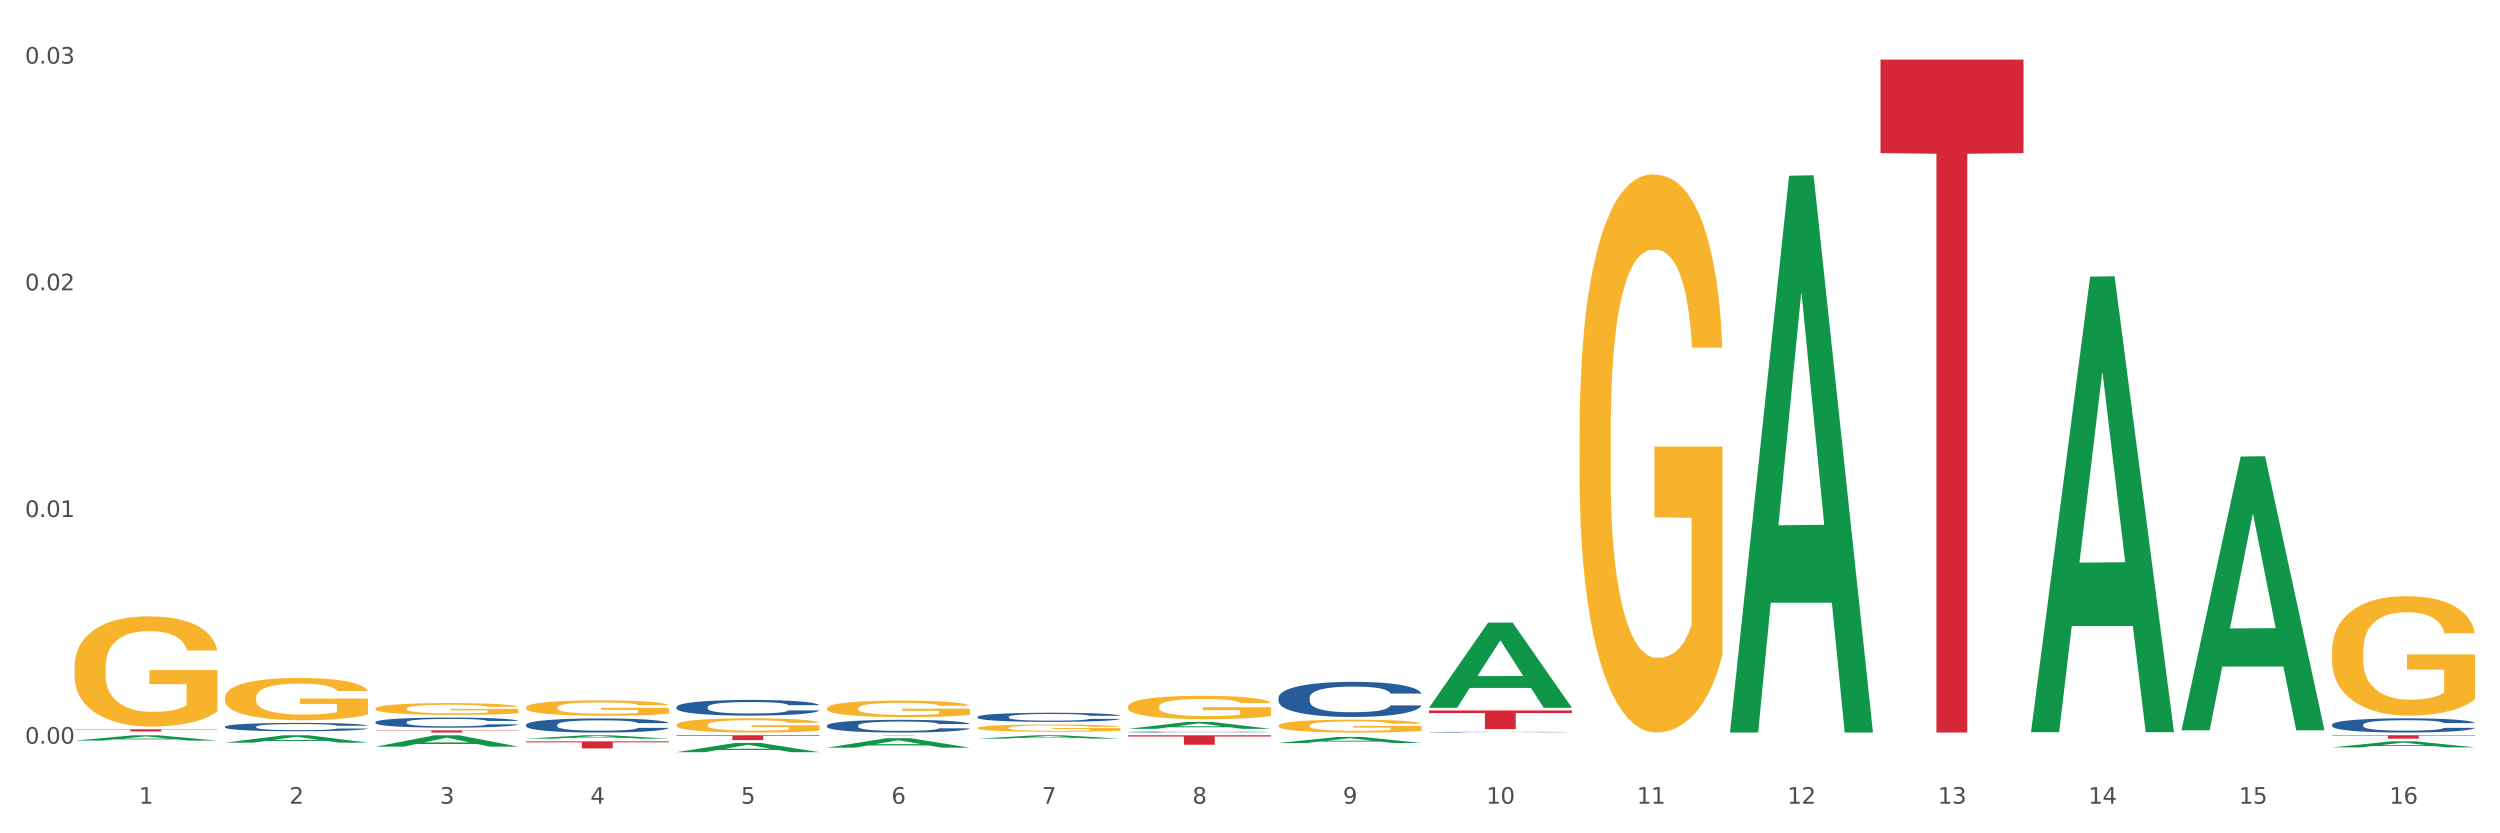 <?xml version="1.0" encoding="utf-8" standalone="no"?>
<!DOCTYPE svg PUBLIC "-//W3C//DTD SVG 1.1//EN"
  "http://www.w3.org/Graphics/SVG/1.1/DTD/svg11.dtd">
<svg xmlns:xlink="http://www.w3.org/1999/xlink" width="1080pt" height="360pt" viewBox="0 0 1080 360" xmlns="http://www.w3.org/2000/svg" version="1.1">
 <rect x="0" y="0" width="1080" height="360" fill="#333333" stroke="none"/>
 <defs>
  <style type="text/css">*{stroke-linejoin: round; stroke-linecap: butt}</style>
 </defs>
 <g id="figure_1">
  <g id="patch_1">
   <path d="M 0 360 
L 1080 360 
L 1080 0 
L 0 0 
z
" style="fill: #ffffff; stroke: #ffffff; stroke-linejoin: miter"/>
  </g>
  <g id="axes_1">
   <g id="matplotlib.axis_1">
    <g id="xtick_1">
     <g id="text_1">
      <!-- 1 -->
      <g style="fill: #4d4d4d" transform="translate(60.004 347.204) scale(0.096 -0.096)">
       <defs>
        <path id="DejaVuSans-31" d="M 794 531 
L 1825 531 
L 1825 4091 
L 703 3866 
L 703 4441 
L 1819 4666 
L 2450 4666 
L 2450 531 
L 3481 531 
L 3481 0 
L 794 0 
L 794 531 
z
" transform="scale(0.016)"/>
       </defs>
       <use xlink:href="#DejaVuSans-31"/>
      </g>
     </g>
    </g>
    <g id="xtick_2">
     <g id="text_2">
      <!-- 2 -->
      <g style="fill: #4d4d4d" transform="translate(125.021 347.204) scale(0.096 -0.096)">
       <defs>
        <path id="DejaVuSans-32" d="M 1228 531 
L 3431 531 
L 3431 0 
L 469 0 
L 469 531 
Q 828 903 1448 1529 
Q 2069 2156 2228 2338 
Q 2531 2678 2651 2914 
Q 2772 3150 2772 3378 
Q 2772 3750 2511 3984 
Q 2250 4219 1831 4219 
Q 1534 4219 1204 4116 
Q 875 4013 500 3803 
L 500 4441 
Q 881 4594 1212 4672 
Q 1544 4750 1819 4750 
Q 2544 4750 2975 4387 
Q 3406 4025 3406 3419 
Q 3406 3131 3298 2873 
Q 3191 2616 2906 2266 
Q 2828 2175 2409 1742 
Q 1991 1309 1228 531 
z
" transform="scale(0.016)"/>
       </defs>
       <use xlink:href="#DejaVuSans-32"/>
      </g>
     </g>
    </g>
    <g id="xtick_3">
     <g id="text_3">
      <!-- 3 -->
      <g style="fill: #4d4d4d" transform="translate(190.039 347.204) scale(0.096 -0.096)">
       <defs>
        <path id="DejaVuSans-33" d="M 2597 2516 
Q 3050 2419 3304 2112 
Q 3559 1806 3559 1356 
Q 3559 666 3084 287 
Q 2609 -91 1734 -91 
Q 1441 -91 1130 -33 
Q 819 25 488 141 
L 488 750 
Q 750 597 1062 519 
Q 1375 441 1716 441 
Q 2309 441 2620 675 
Q 2931 909 2931 1356 
Q 2931 1769 2642 2001 
Q 2353 2234 1838 2234 
L 1294 2234 
L 1294 2753 
L 1863 2753 
Q 2328 2753 2575 2939 
Q 2822 3125 2822 3475 
Q 2822 3834 2567 4026 
Q 2313 4219 1838 4219 
Q 1578 4219 1281 4162 
Q 984 4106 628 3988 
L 628 4550 
Q 988 4650 1302 4700 
Q 1616 4750 1894 4750 
Q 2613 4750 3031 4423 
Q 3450 4097 3450 3541 
Q 3450 3153 3228 2886 
Q 3006 2619 2597 2516 
z
" transform="scale(0.016)"/>
       </defs>
       <use xlink:href="#DejaVuSans-33"/>
      </g>
     </g>
    </g>
    <g id="xtick_4">
     <g id="text_4">
      <!-- 4 -->
      <g style="fill: #4d4d4d" transform="translate(255.056 347.204) scale(0.096 -0.096)">
       <defs>
        <path id="DejaVuSans-34" d="M 2419 4116 
L 825 1625 
L 2419 1625 
L 2419 4116 
z
M 2253 4666 
L 3047 4666 
L 3047 1625 
L 3713 1625 
L 3713 1100 
L 3047 1100 
L 3047 0 
L 2419 0 
L 2419 1100 
L 313 1100 
L 313 1709 
L 2253 4666 
z
" transform="scale(0.016)"/>
       </defs>
       <use xlink:href="#DejaVuSans-34"/>
      </g>
     </g>
    </g>
    <g id="xtick_5">
     <g id="text_5">
      <!-- 5 -->
      <g style="fill: #4d4d4d" transform="translate(320.073 347.204) scale(0.096 -0.096)">
       <defs>
        <path id="DejaVuSans-35" d="M 691 4666 
L 3169 4666 
L 3169 4134 
L 1269 4134 
L 1269 2991 
Q 1406 3038 1543 3061 
Q 1681 3084 1819 3084 
Q 2600 3084 3056 2656 
Q 3513 2228 3513 1497 
Q 3513 744 3044 326 
Q 2575 -91 1722 -91 
Q 1428 -91 1123 -41 
Q 819 9 494 109 
L 494 744 
Q 775 591 1075 516 
Q 1375 441 1709 441 
Q 2250 441 2565 725 
Q 2881 1009 2881 1497 
Q 2881 1984 2565 2268 
Q 2250 2553 1709 2553 
Q 1456 2553 1204 2497 
Q 953 2441 691 2322 
L 691 4666 
z
" transform="scale(0.016)"/>
       </defs>
       <use xlink:href="#DejaVuSans-35"/>
      </g>
     </g>
    </g>
    <g id="xtick_6">
     <g id="text_6">
      <!-- 6 -->
      <g style="fill: #4d4d4d" transform="translate(385.09 347.204) scale(0.096 -0.096)">
       <defs>
        <path id="DejaVuSans-36" d="M 2113 2584 
Q 1688 2584 1439 2293 
Q 1191 2003 1191 1497 
Q 1191 994 1439 701 
Q 1688 409 2113 409 
Q 2538 409 2786 701 
Q 3034 994 3034 1497 
Q 3034 2003 2786 2293 
Q 2538 2584 2113 2584 
z
M 3366 4563 
L 3366 3988 
Q 3128 4100 2886 4159 
Q 2644 4219 2406 4219 
Q 1781 4219 1451 3797 
Q 1122 3375 1075 2522 
Q 1259 2794 1537 2939 
Q 1816 3084 2150 3084 
Q 2853 3084 3261 2657 
Q 3669 2231 3669 1497 
Q 3669 778 3244 343 
Q 2819 -91 2113 -91 
Q 1303 -91 875 529 
Q 447 1150 447 2328 
Q 447 3434 972 4092 
Q 1497 4750 2381 4750 
Q 2619 4750 2861 4703 
Q 3103 4656 3366 4563 
z
" transform="scale(0.016)"/>
       </defs>
       <use xlink:href="#DejaVuSans-36"/>
      </g>
     </g>
    </g>
    <g id="xtick_7">
     <g id="text_7">
      <!-- 7 -->
      <g style="fill: #4d4d4d" transform="translate(450.108 347.204) scale(0.096 -0.096)">
       <defs>
        <path id="DejaVuSans-37" d="M 525 4666 
L 3525 4666 
L 3525 4397 
L 1831 0 
L 1172 0 
L 2766 4134 
L 525 4134 
L 525 4666 
z
" transform="scale(0.016)"/>
       </defs>
       <use xlink:href="#DejaVuSans-37"/>
      </g>
     </g>
    </g>
    <g id="xtick_8">
     <g id="text_8">
      <!-- 8 -->
      <g style="fill: #4d4d4d" transform="translate(515.125 347.204) scale(0.096 -0.096)">
       <defs>
        <path id="DejaVuSans-38" d="M 2034 2216 
Q 1584 2216 1326 1975 
Q 1069 1734 1069 1313 
Q 1069 891 1326 650 
Q 1584 409 2034 409 
Q 2484 409 2743 651 
Q 3003 894 3003 1313 
Q 3003 1734 2745 1975 
Q 2488 2216 2034 2216 
z
M 1403 2484 
Q 997 2584 770 2862 
Q 544 3141 544 3541 
Q 544 4100 942 4425 
Q 1341 4750 2034 4750 
Q 2731 4750 3128 4425 
Q 3525 4100 3525 3541 
Q 3525 3141 3298 2862 
Q 3072 2584 2669 2484 
Q 3125 2378 3379 2068 
Q 3634 1759 3634 1313 
Q 3634 634 3220 271 
Q 2806 -91 2034 -91 
Q 1263 -91 848 271 
Q 434 634 434 1313 
Q 434 1759 690 2068 
Q 947 2378 1403 2484 
z
M 1172 3481 
Q 1172 3119 1398 2916 
Q 1625 2713 2034 2713 
Q 2441 2713 2670 2916 
Q 2900 3119 2900 3481 
Q 2900 3844 2670 4047 
Q 2441 4250 2034 4250 
Q 1625 4250 1398 4047 
Q 1172 3844 1172 3481 
z
" transform="scale(0.016)"/>
       </defs>
       <use xlink:href="#DejaVuSans-38"/>
      </g>
     </g>
    </g>
    <g id="xtick_9">
     <g id="text_9">
      <!-- 9 -->
      <g style="fill: #4d4d4d" transform="translate(580.142 347.204) scale(0.096 -0.096)">
       <defs>
        <path id="DejaVuSans-39" d="M 703 97 
L 703 672 
Q 941 559 1184 500 
Q 1428 441 1663 441 
Q 2288 441 2617 861 
Q 2947 1281 2994 2138 
Q 2813 1869 2534 1725 
Q 2256 1581 1919 1581 
Q 1219 1581 811 2004 
Q 403 2428 403 3163 
Q 403 3881 828 4315 
Q 1253 4750 1959 4750 
Q 2769 4750 3195 4129 
Q 3622 3509 3622 2328 
Q 3622 1225 3098 567 
Q 2575 -91 1691 -91 
Q 1453 -91 1209 -44 
Q 966 3 703 97 
z
M 1959 2075 
Q 2384 2075 2632 2365 
Q 2881 2656 2881 3163 
Q 2881 3666 2632 3958 
Q 2384 4250 1959 4250 
Q 1534 4250 1286 3958 
Q 1038 3666 1038 3163 
Q 1038 2656 1286 2365 
Q 1534 2075 1959 2075 
z
" transform="scale(0.016)"/>
       </defs>
       <use xlink:href="#DejaVuSans-39"/>
      </g>
     </g>
    </g>
    <g id="xtick_10">
     <g id="text_10">
      <!-- 10 -->
      <g style="fill: #4d4d4d" transform="translate(642.105 347.204) scale(0.096 -0.096)">
       <defs>
        <path id="DejaVuSans-30" d="M 2034 4250 
Q 1547 4250 1301 3770 
Q 1056 3291 1056 2328 
Q 1056 1369 1301 889 
Q 1547 409 2034 409 
Q 2525 409 2770 889 
Q 3016 1369 3016 2328 
Q 3016 3291 2770 3770 
Q 2525 4250 2034 4250 
z
M 2034 4750 
Q 2819 4750 3233 4129 
Q 3647 3509 3647 2328 
Q 3647 1150 3233 529 
Q 2819 -91 2034 -91 
Q 1250 -91 836 529 
Q 422 1150 422 2328 
Q 422 3509 836 4129 
Q 1250 4750 2034 4750 
z
" transform="scale(0.016)"/>
       </defs>
       <use xlink:href="#DejaVuSans-31"/>
       <use xlink:href="#DejaVuSans-30" transform="translate(63.623 0)"/>
      </g>
     </g>
    </g>
    <g id="xtick_11">
     <g id="text_11">
      <!-- 11 -->
      <g style="fill: #4d4d4d" transform="translate(707.123 347.204) scale(0.096 -0.096)">
       <use xlink:href="#DejaVuSans-31"/>
       <use xlink:href="#DejaVuSans-31" transform="translate(63.623 0)"/>
      </g>
     </g>
    </g>
    <g id="xtick_12">
     <g id="text_12">
      <!-- 12 -->
      <g style="fill: #4d4d4d" transform="translate(772.14 347.204) scale(0.096 -0.096)">
       <use xlink:href="#DejaVuSans-31"/>
       <use xlink:href="#DejaVuSans-32" transform="translate(63.623 0)"/>
      </g>
     </g>
    </g>
    <g id="xtick_13">
     <g id="text_13">
      <!-- 13 -->
      <g style="fill: #4d4d4d" transform="translate(837.157 347.204) scale(0.096 -0.096)">
       <use xlink:href="#DejaVuSans-31"/>
       <use xlink:href="#DejaVuSans-33" transform="translate(63.623 0)"/>
      </g>
     </g>
    </g>
    <g id="xtick_14">
     <g id="text_14">
      <!-- 14 -->
      <g style="fill: #4d4d4d" transform="translate(902.174 347.204) scale(0.096 -0.096)">
       <use xlink:href="#DejaVuSans-31"/>
       <use xlink:href="#DejaVuSans-34" transform="translate(63.623 0)"/>
      </g>
     </g>
    </g>
    <g id="xtick_15">
     <g id="text_15">
      <!-- 15 -->
      <g style="fill: #4d4d4d" transform="translate(967.192 347.204) scale(0.096 -0.096)">
       <use xlink:href="#DejaVuSans-31"/>
       <use xlink:href="#DejaVuSans-35" transform="translate(63.623 0)"/>
      </g>
     </g>
    </g>
    <g id="xtick_16">
     <g id="text_16">
      <!-- 16 -->
      <g style="fill: #4d4d4d" transform="translate(1032.209 347.204) scale(0.096 -0.096)">
       <use xlink:href="#DejaVuSans-31"/>
       <use xlink:href="#DejaVuSans-36" transform="translate(63.623 0)"/>
      </g>
     </g>
    </g>
    <g id="xtick_17"/>
    <g id="xtick_18"/>
    <g id="xtick_19"/>
    <g id="xtick_20"/>
    <g id="xtick_21"/>
    <g id="xtick_22"/>
    <g id="xtick_23"/>
    <g id="xtick_24"/>
    <g id="xtick_25"/>
    <g id="xtick_26"/>
    <g id="xtick_27"/>
    <g id="xtick_28"/>
    <g id="xtick_29"/>
    <g id="xtick_30"/>
    <g id="xtick_31"/>
   </g>
   <g id="matplotlib.axis_2">
    <g id="ytick_1">
     <g id="text_17">
      <!-- 0.00 -->
      <g style="fill: #4d4d4d" transform="translate(10.8 321.272) scale(0.096 -0.096)">
       <defs>
        <path id="DejaVuSans-2e" d="M 684 794 
L 1344 794 
L 1344 0 
L 684 0 
L 684 794 
z
" transform="scale(0.016)"/>
       </defs>
       <use xlink:href="#DejaVuSans-30"/>
       <use xlink:href="#DejaVuSans-2e" transform="translate(63.623 0)"/>
       <use xlink:href="#DejaVuSans-30" transform="translate(95.41 0)"/>
       <use xlink:href="#DejaVuSans-30" transform="translate(159.033 0)"/>
      </g>
     </g>
    </g>
    <g id="ytick_2">
     <g id="text_18">
      <!-- 0.01 -->
      <g style="fill: #4d4d4d" transform="translate(10.8 223.347) scale(0.096 -0.096)">
       <use xlink:href="#DejaVuSans-30"/>
       <use xlink:href="#DejaVuSans-2e" transform="translate(63.623 0)"/>
       <use xlink:href="#DejaVuSans-30" transform="translate(95.41 0)"/>
       <use xlink:href="#DejaVuSans-31" transform="translate(159.033 0)"/>
      </g>
     </g>
    </g>
    <g id="ytick_3">
     <g id="text_19">
      <!-- 0.02 -->
      <g style="fill: #4d4d4d" transform="translate(10.8 125.421) scale(0.096 -0.096)">
       <use xlink:href="#DejaVuSans-30"/>
       <use xlink:href="#DejaVuSans-2e" transform="translate(63.623 0)"/>
       <use xlink:href="#DejaVuSans-30" transform="translate(95.41 0)"/>
       <use xlink:href="#DejaVuSans-32" transform="translate(159.033 0)"/>
      </g>
     </g>
    </g>
    <g id="ytick_4">
     <g id="text_20">
      <!-- 0.03 -->
      <g style="fill: #4d4d4d" transform="translate(10.8 27.496) scale(0.096 -0.096)">
       <use xlink:href="#DejaVuSans-30"/>
       <use xlink:href="#DejaVuSans-2e" transform="translate(63.623 0)"/>
       <use xlink:href="#DejaVuSans-30" transform="translate(95.41 0)"/>
       <use xlink:href="#DejaVuSans-33" transform="translate(159.033 0)"/>
      </g>
     </g>
    </g>
    <g id="ytick_5"/>
    <g id="ytick_6"/>
    <g id="ytick_7"/>
   </g>
   <g id="PolyCollection_1">
    <path d="M 32.175 319.943 
L 32.239 319.941 
L 57.709 317.627 
L 68.28 317.625 
L 93.941 319.948 
L 81.715 319.948 
L 76.176 319.407 
L 49.877 319.407 
L 49.686 319.416 
L 44.337 319.948 
L 32.175 319.948 
L 32.175 319.943 
L 53.188 319.084 
L 72.864 319.082 
L 63.122 318.12 
L 62.995 318.116 
L 62.867 318.122 
L 53.125 319.082 
L 53.188 319.084 
L 32.175 319.943 
z
" clip-path="url(#pf655fca67c)" style="fill: #109648"/>
    <path d="M 32.175 288.264 
L 32.248 288.221 
L 32.248 286.655 
L 32.394 285.307 
L 33.123 282.045 
L 34.217 279.348 
L 35.019 277.913 
L 35.821 276.738 
L 36.769 275.564 
L 37.936 274.346 
L 40.051 272.563 
L 41.363 271.65 
L 42.968 270.693 
L 45.885 269.301 
L 47.999 268.518 
L 50.187 267.866 
L 53.76 267.083 
L 56.094 266.735 
L 58.573 266.474 
L 61.563 266.3 
L 63.824 266.257 
L 68.783 266.387 
L 73.012 266.779 
L 75.054 267.083 
L 77.679 267.605 
L 79.065 267.953 
L 81.326 268.649 
L 83.659 269.562 
L 85.263 270.345 
L 87.67 271.824 
L 89.493 273.303 
L 91.17 275.129 
L 92.045 276.391 
L 92.702 277.565 
L 93.285 278.913 
L 93.868 281.044 
L 80.742 281.044 
L 80.232 279.522 
L 79.43 278.087 
L 78.263 276.695 
L 77.242 275.825 
L 75.492 274.738 
L 73.887 274.042 
L 72.21 273.52 
L 70.168 273.085 
L 68.564 272.868 
L 66.303 272.694 
L 61.855 272.737 
L 58.865 273.085 
L 56.823 273.52 
L 55.511 273.911 
L 54.344 274.346 
L 53.031 274.955 
L 51.5 275.869 
L 50.406 276.695 
L 49.312 277.739 
L 48.437 278.783 
L 47.635 280 
L 46.979 281.305 
L 46.468 282.654 
L 46.031 284.306 
L 45.666 287.046 
L 45.666 293.005 
L 45.812 294.353 
L 46.176 296.136 
L 46.614 297.485 
L 47.343 299.094 
L 47.999 300.181 
L 49.239 301.747 
L 50.625 303.052 
L 51.719 303.878 
L 52.812 304.574 
L 54.708 305.531 
L 56.823 306.314 
L 58.646 306.792 
L 61.126 307.227 
L 62.803 307.401 
L 64.261 307.488 
L 67.835 307.488 
L 70.387 307.358 
L 73.231 307.053 
L 75.419 306.662 
L 77.242 306.183 
L 79.284 305.4 
L 80.596 304.661 
L 80.596 295.571 
L 64.553 295.528 
L 64.553 289.482 
L 93.941 289.482 
L 93.941 307.227 
L 92.702 308.141 
L 91.316 308.967 
L 89.858 309.706 
L 87.67 310.62 
L 85.045 311.489 
L 82.711 312.098 
L 80.232 312.62 
L 77.315 313.099 
L 73.523 313.534 
L 71.189 313.708 
L 68.272 313.838 
L 64.845 313.882 
L 61.855 313.795 
L 58.938 313.577 
L 55.875 313.186 
L 52.885 312.62 
L 50.625 312.055 
L 48.364 311.359 
L 45.958 310.446 
L 44.062 309.576 
L 42.603 308.793 
L 40.999 307.793 
L 39.249 306.488 
L 37.936 305.313 
L 36.769 304.096 
L 35.529 302.53 
L 34.654 301.182 
L 33.779 299.485 
L 33.269 298.224 
L 32.685 296.267 
L 32.248 293.527 
L 32.175 288.264 
z
" clip-path="url(#pf655fca67c)" style="fill: #f7b32b"/>
    <path d="M 487.296 317.625 
L 549.062 317.625 
L 549.062 318.193 
L 524.765 318.197 
L 524.765 321.716 
L 511.446 321.716 
L 511.446 318.197 
L 487.296 318.193 
L 487.296 317.629 
L 487.296 317.625 
z
" clip-path="url(#pf655fca67c)" style="fill: #d62839"/>
    <path d="M 357.261 317.625 
L 419.028 317.625 
L 419.028 317.641 
L 394.731 317.642 
L 394.731 317.745 
L 381.412 317.745 
L 381.412 317.642 
L 357.261 317.641 
L 357.261 317.625 
L 357.261 317.625 
z
" clip-path="url(#pf655fca67c)" style="fill: #d62839"/>
    <path d="M 292.244 317.625 
L 354.01 317.625 
L 354.01 317.919 
L 329.714 317.921 
L 329.714 319.745 
L 316.394 319.745 
L 316.394 317.921 
L 292.244 317.919 
L 292.244 317.627 
L 292.244 317.625 
z
" clip-path="url(#pf655fca67c)" style="fill: #d62839"/>
    <path d="M 227.227 320.269 
L 288.993 320.269 
L 288.993 320.692 
L 264.696 320.695 
L 264.696 323.314 
L 251.377 323.314 
L 251.377 320.695 
L 227.227 320.692 
L 227.227 320.272 
L 227.227 320.269 
z
" clip-path="url(#pf655fca67c)" style="fill: #d62839"/>
    <path d="M 162.209 315.528 
L 223.976 315.528 
L 223.976 315.658 
L 199.679 315.658 
L 199.679 316.457 
L 186.36 316.457 
L 186.36 315.658 
L 162.209 315.658 
L 162.209 315.529 
L 162.209 315.528 
z
" clip-path="url(#pf655fca67c)" style="fill: #d62839"/>
    <path d="M 32.175 315.049 
L 93.941 315.049 
L 93.941 315.182 
L 69.645 315.183 
L 69.645 316.006 
L 56.325 316.006 
L 56.325 315.183 
L 32.175 315.182 
L 32.175 315.05 
L 32.175 315.049 
z
" clip-path="url(#pf655fca67c)" style="fill: #d62839"/>
    <path d="M 97.192 313.921 
L 97.265 313.917 
L 97.265 313.825 
L 97.484 313.7 
L 98.287 313.47 
L 99.31 313.295 
L 101.062 313.091 
L 102.011 313.006 
L 103.252 312.91 
L 105.807 312.756 
L 108.728 312.624 
L 110.772 312.552 
L 112.305 312.506 
L 115.737 312.423 
L 117.708 312.387 
L 119.752 312.358 
L 121.505 312.338 
L 124.425 312.315 
L 126.761 312.305 
L 129.463 312.302 
L 131.726 312.305 
L 134.719 312.318 
L 139.1 312.358 
L 140.779 312.381 
L 143.042 312.42 
L 145.379 312.473 
L 147.277 312.525 
L 149.467 312.601 
L 151.731 312.7 
L 153.921 312.825 
L 155.454 312.94 
L 156.695 313.062 
L 157.79 313.21 
L 158.594 313.371 
L 158.959 313.506 
L 145.598 313.506 
L 145.233 313.384 
L 144.503 313.253 
L 143.773 313.164 
L 142.969 313.091 
L 141.728 313.009 
L 140.633 312.956 
L 138.808 312.894 
L 137.129 312.854 
L 135.741 312.831 
L 134.062 312.812 
L 130.485 312.792 
L 127.929 312.792 
L 126.323 312.799 
L 124.352 312.815 
L 122.673 312.838 
L 120.701 312.878 
L 119.168 312.92 
L 117.635 312.976 
L 116.759 313.016 
L 115.445 313.088 
L 114.569 313.147 
L 113.4 313.249 
L 112.743 313.322 
L 111.575 313.509 
L 111.064 313.648 
L 110.845 313.743 
L 110.699 313.848 
L 110.699 314.362 
L 111.137 314.592 
L 111.502 314.691 
L 112.086 314.803 
L 113.181 314.947 
L 114.788 315.089 
L 116.467 315.191 
L 117.854 315.253 
L 119.168 315.299 
L 120.482 315.336 
L 122.089 315.369 
L 123.403 315.388 
L 125.374 315.408 
L 127.71 315.418 
L 129.536 315.418 
L 133.259 315.401 
L 134.938 315.385 
L 136.545 315.362 
L 138.297 315.326 
L 139.684 315.286 
L 140.487 315.257 
L 141.801 315.194 
L 142.823 315.128 
L 143.7 315.053 
L 144.284 314.987 
L 144.941 314.888 
L 145.452 314.776 
L 145.598 314.717 
L 158.959 314.717 
L 158.667 314.835 
L 158.156 314.951 
L 157.133 315.105 
L 156.33 315.194 
L 155.089 315.303 
L 153.775 315.395 
L 151.95 315.497 
L 150.27 315.573 
L 148.518 315.638 
L 146.62 315.698 
L 143.188 315.78 
L 141.947 315.803 
L 139.319 315.842 
L 137.275 315.865 
L 134.281 315.888 
L 131.215 315.902 
L 128.002 315.905 
L 125.155 315.898 
L 122.016 315.879 
L 120.044 315.859 
L 117.854 315.829 
L 115.299 315.783 
L 112.889 315.727 
L 110.626 315.661 
L 108.509 315.586 
L 106.538 315.5 
L 103.982 315.359 
L 102.084 315.22 
L 100.697 315.092 
L 99.748 314.984 
L 98.798 314.845 
L 98.287 314.75 
L 97.484 314.52 
L 97.192 314.306 
L 97.192 313.921 
z
" clip-path="url(#pf655fca67c)" style="fill: #255c99"/>
    <path d="M 162.209 311.956 
L 162.282 311.952 
L 162.282 311.841 
L 162.502 311.689 
L 163.305 311.41 
L 164.327 311.198 
L 166.079 310.951 
L 167.028 310.847 
L 168.269 310.732 
L 170.825 310.544 
L 173.745 310.385 
L 175.789 310.297 
L 177.323 310.241 
L 180.754 310.142 
L 182.725 310.098 
L 184.77 310.062 
L 186.522 310.038 
L 189.442 310.01 
L 191.778 309.998 
L 194.48 309.994 
L 196.743 309.998 
L 199.737 310.014 
L 204.117 310.062 
L 205.796 310.09 
L 208.06 310.138 
L 210.396 310.201 
L 212.294 310.265 
L 214.485 310.357 
L 216.748 310.477 
L 218.938 310.628 
L 220.471 310.768 
L 221.713 310.915 
L 222.808 311.095 
L 223.611 311.29 
L 223.976 311.454 
L 210.615 311.454 
L 210.25 311.306 
L 209.52 311.147 
L 208.79 311.039 
L 207.987 310.951 
L 206.746 310.851 
L 205.65 310.788 
L 203.825 310.712 
L 202.146 310.664 
L 200.759 310.636 
L 199.079 310.612 
L 195.502 310.588 
L 192.947 310.588 
L 191.34 310.596 
L 189.369 310.616 
L 187.69 310.644 
L 185.719 310.692 
L 184.185 310.744 
L 182.652 310.812 
L 181.776 310.859 
L 180.462 310.947 
L 179.586 311.019 
L 178.418 311.143 
L 177.761 311.23 
L 176.592 311.458 
L 176.081 311.625 
L 175.862 311.741 
L 175.716 311.868 
L 175.716 312.491 
L 176.154 312.77 
L 176.519 312.889 
L 177.104 313.025 
L 178.199 313.2 
L 179.805 313.372 
L 181.484 313.496 
L 182.871 313.571 
L 184.185 313.627 
L 185.5 313.671 
L 187.106 313.711 
L 188.42 313.735 
L 190.391 313.759 
L 192.728 313.771 
L 194.553 313.771 
L 198.276 313.751 
L 199.956 313.731 
L 201.562 313.703 
L 203.314 313.659 
L 204.701 313.611 
L 205.504 313.575 
L 206.819 313.5 
L 207.841 313.42 
L 208.717 313.328 
L 209.301 313.248 
L 209.958 313.129 
L 210.469 312.993 
L 210.615 312.921 
L 223.976 312.921 
L 223.684 313.065 
L 223.173 313.204 
L 222.151 313.392 
L 221.348 313.5 
L 220.106 313.631 
L 218.792 313.743 
L 216.967 313.866 
L 215.288 313.958 
L 213.535 314.038 
L 211.637 314.11 
L 208.206 314.209 
L 206.965 314.237 
L 204.336 314.285 
L 202.292 314.313 
L 199.299 314.341 
L 196.232 314.357 
L 193.02 314.361 
L 190.172 314.353 
L 187.033 314.329 
L 185.062 314.305 
L 182.871 314.269 
L 180.316 314.213 
L 177.907 314.146 
L 175.643 314.066 
L 173.526 313.974 
L 171.555 313.87 
L 168.999 313.699 
L 167.101 313.531 
L 165.714 313.376 
L 164.765 313.244 
L 163.816 313.077 
L 163.305 312.961 
L 162.502 312.682 
L 162.209 312.423 
L 162.209 311.956 
z
" clip-path="url(#pf655fca67c)" style="fill: #255c99"/>
    <path d="M 227.227 313.103 
L 227.3 313.097 
L 227.3 312.941 
L 227.519 312.73 
L 228.322 312.34 
L 229.344 312.046 
L 231.096 311.701 
L 232.045 311.556 
L 233.287 311.395 
L 235.842 311.133 
L 238.762 310.911 
L 240.807 310.788 
L 242.34 310.71 
L 245.771 310.571 
L 247.743 310.51 
L 249.787 310.46 
L 251.539 310.427 
L 254.459 310.388 
L 256.796 310.371 
L 259.497 310.365 
L 261.76 310.371 
L 264.754 310.393 
L 269.134 310.46 
L 270.814 310.499 
L 273.077 310.566 
L 275.413 310.655 
L 277.312 310.744 
L 279.502 310.872 
L 281.765 311.039 
L 283.955 311.25 
L 285.489 311.445 
L 286.73 311.651 
L 287.825 311.901 
L 288.628 312.173 
L 288.993 312.402 
L 275.632 312.402 
L 275.267 312.196 
L 274.537 311.973 
L 273.807 311.823 
L 273.004 311.701 
L 271.763 311.562 
L 270.668 311.473 
L 268.842 311.367 
L 267.163 311.3 
L 265.776 311.261 
L 264.097 311.228 
L 260.519 311.194 
L 257.964 311.194 
L 256.358 311.205 
L 254.386 311.233 
L 252.707 311.272 
L 250.736 311.339 
L 249.203 311.411 
L 247.669 311.506 
L 246.793 311.573 
L 245.479 311.695 
L 244.603 311.795 
L 243.435 311.968 
L 242.778 312.09 
L 241.61 312.407 
L 241.099 312.641 
L 240.88 312.802 
L 240.734 312.98 
L 240.734 313.848 
L 241.172 314.238 
L 241.537 314.404 
L 242.121 314.594 
L 243.216 314.838 
L 244.822 315.078 
L 246.501 315.25 
L 247.889 315.356 
L 249.203 315.434 
L 250.517 315.495 
L 252.123 315.55 
L 253.437 315.584 
L 255.409 315.617 
L 257.745 315.634 
L 259.57 315.634 
L 263.294 315.606 
L 264.973 315.578 
L 266.579 315.539 
L 268.331 315.478 
L 269.718 315.411 
L 270.522 315.361 
L 271.836 315.256 
L 272.858 315.144 
L 273.734 315.016 
L 274.318 314.905 
L 274.975 314.738 
L 275.486 314.549 
L 275.632 314.449 
L 288.993 314.449 
L 288.701 314.649 
L 288.19 314.844 
L 287.168 315.105 
L 286.365 315.256 
L 285.124 315.439 
L 283.809 315.595 
L 281.984 315.767 
L 280.305 315.895 
L 278.553 316.007 
L 276.654 316.107 
L 273.223 316.246 
L 271.982 316.285 
L 269.353 316.352 
L 267.309 316.391 
L 264.316 316.429 
L 261.249 316.452 
L 258.037 316.457 
L 255.19 316.446 
L 252.05 316.413 
L 250.079 316.379 
L 247.889 316.329 
L 245.333 316.251 
L 242.924 316.157 
L 240.661 316.046 
L 238.543 315.918 
L 236.572 315.773 
L 234.017 315.534 
L 232.118 315.3 
L 230.731 315.083 
L 229.782 314.9 
L 228.833 314.666 
L 228.322 314.505 
L 227.519 314.115 
L 227.227 313.754 
L 227.227 313.103 
z
" clip-path="url(#pf655fca67c)" style="fill: #255c99"/>
    <path d="M 292.244 305.414 
L 292.317 305.407 
L 292.317 305.235 
L 292.536 305 
L 293.339 304.569 
L 294.361 304.242 
L 296.113 303.859 
L 297.063 303.699 
L 298.304 303.52 
L 300.859 303.23 
L 303.78 302.983 
L 305.824 302.848 
L 307.357 302.761 
L 310.788 302.607 
L 312.76 302.539 
L 314.804 302.484 
L 316.556 302.447 
L 319.477 302.403 
L 321.813 302.385 
L 324.514 302.379 
L 326.778 302.385 
L 329.771 302.41 
L 334.152 302.484 
L 335.831 302.527 
L 338.094 302.601 
L 340.431 302.7 
L 342.329 302.798 
L 344.519 302.94 
L 346.782 303.125 
L 348.973 303.36 
L 350.506 303.575 
L 351.747 303.804 
L 352.842 304.081 
L 353.645 304.384 
L 354.01 304.636 
L 340.65 304.636 
L 340.284 304.408 
L 339.554 304.161 
L 338.824 303.995 
L 338.021 303.859 
L 336.78 303.705 
L 335.685 303.606 
L 333.86 303.489 
L 332.18 303.415 
L 330.793 303.372 
L 329.114 303.335 
L 325.536 303.298 
L 322.981 303.298 
L 321.375 303.31 
L 319.404 303.341 
L 317.724 303.384 
L 315.753 303.458 
L 314.22 303.538 
L 312.687 303.643 
L 311.811 303.717 
L 310.496 303.853 
L 309.62 303.964 
L 308.452 304.155 
L 307.795 304.291 
L 306.627 304.643 
L 306.116 304.902 
L 305.897 305.081 
L 305.751 305.278 
L 305.751 306.24 
L 306.189 306.672 
L 306.554 306.857 
L 307.138 307.067 
L 308.233 307.338 
L 309.839 307.603 
L 311.519 307.795 
L 312.906 307.912 
L 314.22 307.998 
L 315.534 308.066 
L 317.14 308.128 
L 318.455 308.165 
L 320.426 308.202 
L 322.762 308.22 
L 324.587 308.22 
L 328.311 308.189 
L 329.99 308.159 
L 331.596 308.115 
L 333.349 308.048 
L 334.736 307.974 
L 335.539 307.918 
L 336.853 307.801 
L 337.875 307.677 
L 338.751 307.536 
L 339.335 307.412 
L 339.992 307.227 
L 340.504 307.017 
L 340.65 306.906 
L 354.01 306.906 
L 353.718 307.129 
L 353.207 307.344 
L 352.185 307.634 
L 351.382 307.801 
L 350.141 308.004 
L 348.827 308.177 
L 347.001 308.368 
L 345.322 308.51 
L 343.57 308.634 
L 341.672 308.745 
L 338.24 308.899 
L 336.999 308.942 
L 334.371 309.016 
L 332.326 309.059 
L 329.333 309.102 
L 326.267 309.127 
L 323.054 309.133 
L 320.207 309.121 
L 317.067 309.084 
L 315.096 309.047 
L 312.906 308.991 
L 310.35 308.905 
L 307.941 308.8 
L 305.678 308.677 
L 303.561 308.535 
L 301.589 308.375 
L 299.034 308.109 
L 297.136 307.85 
L 295.748 307.61 
L 294.799 307.406 
L 293.85 307.147 
L 293.339 306.968 
L 292.536 306.536 
L 292.244 306.135 
L 292.244 305.414 
z
" clip-path="url(#pf655fca67c)" style="fill: #255c99"/>
    <path d="M 357.261 313.432 
L 357.334 313.427 
L 357.334 313.287 
L 357.553 313.096 
L 358.356 312.745 
L 359.378 312.479 
L 361.131 312.168 
L 362.08 312.038 
L 363.321 311.892 
L 365.876 311.657 
L 368.797 311.456 
L 370.841 311.346 
L 372.374 311.275 
L 375.806 311.15 
L 377.777 311.095 
L 379.821 311.05 
L 381.574 311.02 
L 384.494 310.984 
L 386.83 310.969 
L 389.532 310.964 
L 391.795 310.969 
L 394.788 310.989 
L 399.169 311.05 
L 400.848 311.085 
L 403.111 311.145 
L 405.448 311.225 
L 407.346 311.305 
L 409.536 311.421 
L 411.8 311.571 
L 413.99 311.762 
L 415.523 311.938 
L 416.764 312.123 
L 417.859 312.349 
L 418.663 312.595 
L 419.028 312.8 
L 405.667 312.8 
L 405.302 312.615 
L 404.572 312.414 
L 403.842 312.279 
L 403.038 312.168 
L 401.797 312.043 
L 400.702 311.963 
L 398.877 311.867 
L 397.198 311.807 
L 395.81 311.772 
L 394.131 311.742 
L 390.554 311.712 
L 387.998 311.712 
L 386.392 311.722 
L 384.421 311.747 
L 382.742 311.782 
L 380.77 311.842 
L 379.237 311.907 
L 377.704 311.993 
L 376.828 312.053 
L 375.514 312.163 
L 374.638 312.254 
L 373.469 312.409 
L 372.812 312.519 
L 371.644 312.805 
L 371.133 313.016 
L 370.914 313.162 
L 370.768 313.322 
L 370.768 314.105 
L 371.206 314.456 
L 371.571 314.606 
L 372.155 314.777 
L 373.25 314.998 
L 374.857 315.213 
L 376.536 315.369 
L 377.923 315.464 
L 379.237 315.534 
L 380.551 315.589 
L 382.158 315.64 
L 383.472 315.67 
L 385.443 315.7 
L 387.779 315.715 
L 389.605 315.715 
L 393.328 315.69 
L 395.007 315.665 
L 396.614 315.63 
L 398.366 315.574 
L 399.753 315.514 
L 400.556 315.469 
L 401.87 315.374 
L 402.892 315.273 
L 403.769 315.158 
L 404.353 315.058 
L 405.01 314.907 
L 405.521 314.737 
L 405.667 314.646 
L 419.028 314.646 
L 418.736 314.827 
L 418.224 315.003 
L 417.202 315.238 
L 416.399 315.374 
L 415.158 315.539 
L 413.844 315.68 
L 412.019 315.835 
L 410.339 315.951 
L 408.587 316.051 
L 406.689 316.141 
L 403.257 316.267 
L 402.016 316.302 
L 399.388 316.362 
L 397.344 316.397 
L 394.35 316.432 
L 391.284 316.452 
L 388.071 316.457 
L 385.224 316.447 
L 382.085 316.417 
L 380.113 316.387 
L 377.923 316.342 
L 375.368 316.272 
L 372.958 316.186 
L 370.695 316.086 
L 368.578 315.971 
L 366.606 315.84 
L 364.051 315.625 
L 362.153 315.414 
L 360.766 315.218 
L 359.817 315.053 
L 358.867 314.842 
L 358.356 314.697 
L 357.553 314.345 
L 357.261 314.019 
L 357.261 313.432 
z
" clip-path="url(#pf655fca67c)" style="fill: #255c99"/>
    <path d="M 422.278 309.68 
L 422.351 309.677 
L 422.351 309.576 
L 422.57 309.439 
L 423.374 309.187 
L 424.396 308.997 
L 426.148 308.773 
L 427.097 308.68 
L 428.338 308.576 
L 430.894 308.406 
L 433.814 308.262 
L 435.858 308.183 
L 437.391 308.133 
L 440.823 308.043 
L 442.794 308.003 
L 444.839 307.971 
L 446.591 307.949 
L 449.511 307.924 
L 451.847 307.913 
L 454.549 307.91 
L 456.812 307.913 
L 459.806 307.928 
L 464.186 307.971 
L 465.865 307.996 
L 468.129 308.039 
L 470.465 308.097 
L 472.363 308.154 
L 474.554 308.237 
L 476.817 308.345 
L 479.007 308.482 
L 480.54 308.608 
L 481.782 308.741 
L 482.877 308.903 
L 483.68 309.079 
L 484.045 309.227 
L 470.684 309.227 
L 470.319 309.094 
L 469.589 308.95 
L 468.859 308.853 
L 468.056 308.773 
L 466.814 308.683 
L 465.719 308.626 
L 463.894 308.558 
L 462.215 308.514 
L 460.828 308.489 
L 459.148 308.468 
L 455.571 308.446 
L 453.016 308.446 
L 451.409 308.453 
L 449.438 308.471 
L 447.759 308.496 
L 445.788 308.54 
L 444.254 308.586 
L 442.721 308.648 
L 441.845 308.691 
L 440.531 308.77 
L 439.655 308.835 
L 438.487 308.946 
L 437.83 309.025 
L 436.661 309.231 
L 436.15 309.382 
L 435.931 309.486 
L 435.785 309.601 
L 435.785 310.163 
L 436.223 310.415 
L 436.588 310.523 
L 437.172 310.645 
L 438.268 310.803 
L 439.874 310.958 
L 441.553 311.07 
L 442.94 311.138 
L 444.254 311.188 
L 445.569 311.228 
L 447.175 311.264 
L 448.489 311.286 
L 450.46 311.307 
L 452.797 311.318 
L 454.622 311.318 
L 458.345 311.3 
L 460.025 311.282 
L 461.631 311.257 
L 463.383 311.217 
L 464.77 311.174 
L 465.573 311.142 
L 466.887 311.073 
L 467.91 311.001 
L 468.786 310.918 
L 469.37 310.846 
L 470.027 310.738 
L 470.538 310.616 
L 470.684 310.551 
L 484.045 310.551 
L 483.753 310.681 
L 483.242 310.807 
L 482.22 310.976 
L 481.416 311.073 
L 480.175 311.192 
L 478.861 311.293 
L 477.036 311.404 
L 475.357 311.487 
L 473.604 311.559 
L 471.706 311.624 
L 468.275 311.714 
L 467.034 311.739 
L 464.405 311.782 
L 462.361 311.807 
L 459.367 311.833 
L 456.301 311.847 
L 453.089 311.851 
L 450.241 311.843 
L 447.102 311.822 
L 445.131 311.8 
L 442.94 311.768 
L 440.385 311.717 
L 437.976 311.656 
L 435.712 311.584 
L 433.595 311.501 
L 431.624 311.408 
L 429.068 311.253 
L 427.17 311.102 
L 425.783 310.962 
L 424.834 310.843 
L 423.885 310.692 
L 423.374 310.587 
L 422.57 310.335 
L 422.278 310.101 
L 422.278 309.68 
z
" clip-path="url(#pf655fca67c)" style="fill: #255c99"/>
    <path d="M 487.296 316.227 
L 487.369 316.226 
L 487.369 316.216 
L 487.588 316.201 
L 488.391 316.174 
L 489.413 316.154 
L 491.165 316.13 
L 492.114 316.12 
L 493.356 316.109 
L 495.911 316.091 
L 498.831 316.076 
L 500.876 316.068 
L 502.409 316.062 
L 505.84 316.053 
L 507.811 316.048 
L 509.856 316.045 
L 511.608 316.043 
L 514.528 316.04 
L 516.865 316.039 
L 519.566 316.039 
L 521.829 316.039 
L 524.823 316.04 
L 529.203 316.045 
L 530.883 316.048 
L 533.146 316.052 
L 535.482 316.058 
L 537.38 316.065 
L 539.571 316.073 
L 541.834 316.085 
L 544.024 316.099 
L 545.558 316.113 
L 546.799 316.127 
L 547.894 316.144 
L 548.697 316.163 
L 549.062 316.179 
L 535.701 316.179 
L 535.336 316.164 
L 534.606 316.149 
L 533.876 316.139 
L 533.073 316.13 
L 531.832 316.121 
L 530.737 316.115 
L 528.911 316.107 
L 527.232 316.103 
L 525.845 316.1 
L 524.166 316.098 
L 520.588 316.096 
L 518.033 316.096 
L 516.427 316.096 
L 514.455 316.098 
L 512.776 316.101 
L 510.805 316.105 
L 509.272 316.11 
L 507.738 316.117 
L 506.862 316.122 
L 505.548 316.13 
L 504.672 316.137 
L 503.504 316.149 
L 502.847 316.157 
L 501.679 316.179 
L 501.168 316.195 
L 500.949 316.206 
L 500.803 316.218 
L 500.803 316.278 
L 501.241 316.305 
L 501.606 316.316 
L 502.19 316.329 
L 503.285 316.346 
L 504.891 316.362 
L 506.57 316.374 
L 507.957 316.382 
L 509.272 316.387 
L 510.586 316.391 
L 512.192 316.395 
L 513.506 316.397 
L 515.478 316.4 
L 517.814 316.401 
L 519.639 316.401 
L 523.363 316.399 
L 525.042 316.397 
L 526.648 316.394 
L 528.4 316.39 
L 529.787 316.385 
L 530.591 316.382 
L 531.905 316.375 
L 532.927 316.367 
L 533.803 316.358 
L 534.387 316.351 
L 535.044 316.339 
L 535.555 316.326 
L 535.701 316.319 
L 549.062 316.319 
L 548.77 316.333 
L 548.259 316.346 
L 547.237 316.364 
L 546.434 316.375 
L 545.193 316.387 
L 543.878 316.398 
L 542.053 316.41 
L 540.374 316.419 
L 538.622 316.426 
L 536.723 316.433 
L 533.292 316.443 
L 532.051 316.445 
L 529.422 316.45 
L 527.378 316.453 
L 524.385 316.455 
L 521.318 316.457 
L 518.106 316.457 
L 515.258 316.457 
L 512.119 316.454 
L 510.148 316.452 
L 507.957 316.449 
L 505.402 316.443 
L 502.993 316.437 
L 500.73 316.429 
L 498.612 316.42 
L 496.641 316.41 
L 494.086 316.394 
L 492.187 316.378 
L 490.8 316.363 
L 489.851 316.35 
L 488.902 316.334 
L 488.391 316.323 
L 487.588 316.296 
L 487.296 316.271 
L 487.296 316.227 
z
" clip-path="url(#pf655fca67c)" style="fill: #255c99"/>
    <path d="M 552.313 301.372 
L 552.386 301.358 
L 552.386 300.97 
L 552.605 300.444 
L 553.408 299.474 
L 554.43 298.74 
L 556.182 297.881 
L 557.132 297.521 
L 558.373 297.119 
L 560.928 296.468 
L 563.848 295.914 
L 565.893 295.609 
L 567.426 295.415 
L 570.857 295.068 
L 572.829 294.916 
L 574.873 294.791 
L 576.625 294.708 
L 579.546 294.611 
L 581.882 294.57 
L 584.583 294.556 
L 586.847 294.57 
L 589.84 294.625 
L 594.221 294.791 
L 595.9 294.888 
L 598.163 295.055 
L 600.499 295.276 
L 602.398 295.498 
L 604.588 295.817 
L 606.851 296.232 
L 609.042 296.759 
L 610.575 297.243 
L 611.816 297.756 
L 612.911 298.379 
L 613.714 299.058 
L 614.079 299.626 
L 600.718 299.626 
L 600.353 299.114 
L 599.623 298.56 
L 598.893 298.185 
L 598.09 297.881 
L 596.849 297.534 
L 595.754 297.313 
L 593.929 297.049 
L 592.249 296.883 
L 590.862 296.786 
L 589.183 296.703 
L 585.605 296.62 
L 583.05 296.62 
L 581.444 296.648 
L 579.473 296.717 
L 577.793 296.814 
L 575.822 296.98 
L 574.289 297.16 
L 572.756 297.396 
L 571.88 297.562 
L 570.565 297.867 
L 569.689 298.116 
L 568.521 298.546 
L 567.864 298.85 
L 566.696 299.64 
L 566.185 300.222 
L 565.966 300.624 
L 565.82 301.067 
L 565.82 303.228 
L 566.258 304.198 
L 566.623 304.613 
L 567.207 305.084 
L 568.302 305.694 
L 569.908 306.29 
L 571.588 306.719 
L 572.975 306.982 
L 574.289 307.176 
L 575.603 307.329 
L 577.209 307.467 
L 578.523 307.55 
L 580.495 307.633 
L 582.831 307.675 
L 584.656 307.675 
L 588.38 307.606 
L 590.059 307.536 
L 591.665 307.44 
L 593.418 307.287 
L 594.805 307.121 
L 595.608 306.996 
L 596.922 306.733 
L 597.944 306.456 
L 598.82 306.137 
L 599.404 305.86 
L 600.061 305.445 
L 600.572 304.974 
L 600.718 304.724 
L 614.079 304.724 
L 613.787 305.223 
L 613.276 305.708 
L 612.254 306.359 
L 611.451 306.733 
L 610.21 307.19 
L 608.896 307.578 
L 607.07 308.008 
L 605.391 308.326 
L 603.639 308.603 
L 601.741 308.853 
L 598.309 309.199 
L 597.068 309.296 
L 594.44 309.462 
L 592.395 309.559 
L 589.402 309.656 
L 586.336 309.711 
L 583.123 309.725 
L 580.276 309.698 
L 577.136 309.615 
L 575.165 309.531 
L 572.975 309.407 
L 570.419 309.213 
L 568.01 308.977 
L 565.747 308.7 
L 563.629 308.382 
L 561.658 308.021 
L 559.103 307.426 
L 557.205 306.844 
L 555.817 306.304 
L 554.868 305.846 
L 553.919 305.265 
L 553.408 304.863 
L 552.605 303.893 
L 552.313 302.993 
L 552.313 301.372 
z
" clip-path="url(#pf655fca67c)" style="fill: #255c99"/>
    <path d="M 617.33 316.294 
L 617.403 316.293 
L 617.403 316.286 
L 617.622 316.276 
L 618.425 316.257 
L 619.447 316.242 
L 621.2 316.225 
L 622.149 316.218 
L 623.39 316.21 
L 625.945 316.198 
L 628.866 316.187 
L 630.91 316.181 
L 632.443 316.177 
L 635.875 316.17 
L 637.846 316.167 
L 639.89 316.165 
L 641.642 316.163 
L 644.563 316.161 
L 646.899 316.16 
L 649.601 316.16 
L 651.864 316.16 
L 654.857 316.162 
L 659.238 316.165 
L 660.917 316.167 
L 663.18 316.17 
L 665.517 316.174 
L 667.415 316.179 
L 669.605 316.185 
L 671.869 316.193 
L 674.059 316.203 
L 675.592 316.213 
L 676.833 316.223 
L 677.928 316.235 
L 678.732 316.248 
L 679.097 316.26 
L 665.736 316.26 
L 665.371 316.249 
L 664.641 316.239 
L 663.91 316.231 
L 663.107 316.225 
L 661.866 316.219 
L 660.771 316.214 
L 658.946 316.209 
L 657.267 316.206 
L 655.879 316.204 
L 654.2 316.202 
L 650.623 316.201 
L 648.067 316.201 
L 646.461 316.201 
L 644.49 316.203 
L 642.811 316.204 
L 640.839 316.208 
L 639.306 316.211 
L 637.773 316.216 
L 636.897 316.219 
L 635.583 316.225 
L 634.707 316.23 
L 633.538 316.238 
L 632.881 316.244 
L 631.713 316.26 
L 631.202 316.271 
L 630.983 316.279 
L 630.837 316.288 
L 630.837 316.33 
L 631.275 316.349 
L 631.64 316.357 
L 632.224 316.366 
L 633.319 316.378 
L 634.926 316.39 
L 636.605 316.398 
L 637.992 316.404 
L 639.306 316.407 
L 640.62 316.41 
L 642.227 316.413 
L 643.541 316.415 
L 645.512 316.416 
L 647.848 316.417 
L 649.674 316.417 
L 653.397 316.416 
L 655.076 316.414 
L 656.683 316.413 
L 658.435 316.41 
L 659.822 316.406 
L 660.625 316.404 
L 661.939 316.399 
L 662.961 316.393 
L 663.837 316.387 
L 664.422 316.382 
L 665.079 316.373 
L 665.59 316.364 
L 665.736 316.359 
L 679.097 316.359 
L 678.805 316.369 
L 678.293 316.379 
L 677.271 316.391 
L 676.468 316.399 
L 675.227 316.408 
L 673.913 316.415 
L 672.088 316.424 
L 670.408 316.43 
L 668.656 316.435 
L 666.758 316.44 
L 663.326 316.447 
L 662.085 316.449 
L 659.457 316.452 
L 657.413 316.454 
L 654.419 316.456 
L 651.353 316.457 
L 648.14 316.457 
L 645.293 316.457 
L 642.154 316.455 
L 640.182 316.454 
L 637.992 316.451 
L 635.437 316.447 
L 633.027 316.443 
L 630.764 316.437 
L 628.647 316.431 
L 626.675 316.424 
L 624.12 316.412 
L 622.222 316.401 
L 620.835 316.39 
L 619.886 316.381 
L 618.936 316.37 
L 618.425 316.362 
L 617.622 316.343 
L 617.33 316.325 
L 617.33 316.294 
z
" clip-path="url(#pf655fca67c)" style="fill: #255c99"/>
    <path d="M 1007.434 313.075 
L 1007.507 313.07 
L 1007.507 312.913 
L 1007.726 312.7 
L 1008.529 312.307 
L 1009.551 312.01 
L 1011.303 311.662 
L 1012.252 311.516 
L 1013.493 311.353 
L 1016.049 311.09 
L 1018.969 310.866 
L 1021.013 310.742 
L 1022.547 310.664 
L 1025.978 310.523 
L 1027.949 310.462 
L 1029.994 310.411 
L 1031.746 310.378 
L 1034.666 310.338 
L 1037.003 310.321 
L 1039.704 310.316 
L 1041.967 310.321 
L 1044.961 310.344 
L 1049.341 310.411 
L 1051.021 310.45 
L 1053.284 310.518 
L 1055.62 310.608 
L 1057.518 310.697 
L 1059.709 310.826 
L 1061.972 310.995 
L 1064.162 311.208 
L 1065.696 311.404 
L 1066.937 311.611 
L 1068.032 311.864 
L 1068.835 312.139 
L 1069.2 312.369 
L 1055.839 312.369 
L 1055.474 312.161 
L 1054.744 311.937 
L 1054.014 311.785 
L 1053.211 311.662 
L 1051.97 311.522 
L 1050.875 311.432 
L 1049.049 311.325 
L 1047.37 311.258 
L 1045.983 311.219 
L 1044.304 311.185 
L 1040.726 311.152 
L 1038.171 311.152 
L 1036.565 311.163 
L 1034.593 311.191 
L 1032.914 311.23 
L 1030.943 311.297 
L 1029.41 311.37 
L 1027.876 311.466 
L 1027 311.533 
L 1025.686 311.656 
L 1024.81 311.757 
L 1023.642 311.931 
L 1022.985 312.055 
L 1021.817 312.374 
L 1021.306 312.61 
L 1021.086 312.772 
L 1020.94 312.952 
L 1020.94 313.827 
L 1021.379 314.219 
L 1021.744 314.388 
L 1022.328 314.578 
L 1023.423 314.825 
L 1025.029 315.066 
L 1026.708 315.24 
L 1028.095 315.347 
L 1029.41 315.425 
L 1030.724 315.487 
L 1032.33 315.543 
L 1033.644 315.577 
L 1035.615 315.61 
L 1037.952 315.627 
L 1039.777 315.627 
L 1043.501 315.599 
L 1045.18 315.571 
L 1046.786 315.532 
L 1048.538 315.47 
L 1049.925 315.403 
L 1050.728 315.352 
L 1052.043 315.246 
L 1053.065 315.134 
L 1053.941 315.005 
L 1054.525 314.893 
L 1055.182 314.724 
L 1055.693 314.534 
L 1055.839 314.433 
L 1069.2 314.433 
L 1068.908 314.635 
L 1068.397 314.831 
L 1067.375 315.094 
L 1066.572 315.246 
L 1065.33 315.431 
L 1064.016 315.588 
L 1062.191 315.762 
L 1060.512 315.891 
L 1058.76 316.003 
L 1056.861 316.104 
L 1053.43 316.244 
L 1052.189 316.283 
L 1049.56 316.351 
L 1047.516 316.39 
L 1044.523 316.429 
L 1041.456 316.452 
L 1038.244 316.457 
L 1035.396 316.446 
L 1032.257 316.412 
L 1030.286 316.379 
L 1028.095 316.328 
L 1025.54 316.25 
L 1023.131 316.154 
L 1020.867 316.042 
L 1018.75 315.913 
L 1016.779 315.767 
L 1014.224 315.526 
L 1012.325 315.291 
L 1010.938 315.072 
L 1009.989 314.887 
L 1009.04 314.651 
L 1008.529 314.489 
L 1007.726 314.096 
L 1007.434 313.732 
L 1007.434 313.075 
z
" clip-path="url(#pf655fca67c)" style="fill: #255c99"/>
    <path d="M 1007.434 281.397 
L 1007.507 281.35 
L 1007.507 279.654 
L 1007.652 278.193 
L 1008.382 274.659 
L 1009.475 271.738 
L 1010.278 270.183 
L 1011.08 268.911 
L 1012.028 267.639 
L 1013.195 266.32 
L 1015.309 264.388 
L 1016.622 263.398 
L 1018.226 262.362 
L 1021.143 260.854 
L 1023.258 260.006 
L 1025.446 259.299 
L 1029.019 258.451 
L 1031.353 258.074 
L 1033.832 257.792 
L 1036.822 257.603 
L 1039.083 257.556 
L 1044.041 257.697 
L 1048.271 258.121 
L 1050.313 258.451 
L 1052.938 259.017 
L 1054.324 259.393 
L 1056.584 260.147 
L 1058.918 261.137 
L 1060.522 261.985 
L 1062.929 263.587 
L 1064.752 265.189 
L 1066.429 267.168 
L 1067.304 268.534 
L 1067.96 269.806 
L 1068.544 271.267 
L 1069.127 273.576 
L 1056.001 273.576 
L 1055.49 271.926 
L 1054.688 270.372 
L 1053.521 268.864 
L 1052.5 267.922 
L 1050.75 266.744 
L 1049.146 265.99 
L 1047.469 265.424 
L 1045.427 264.953 
L 1043.823 264.718 
L 1041.562 264.529 
L 1037.114 264.576 
L 1034.124 264.953 
L 1032.082 265.424 
L 1030.769 265.848 
L 1029.602 266.32 
L 1028.29 266.979 
L 1026.758 267.969 
L 1025.665 268.864 
L 1024.571 269.995 
L 1023.696 271.125 
L 1022.893 272.445 
L 1022.237 273.858 
L 1021.727 275.319 
L 1021.289 277.109 
L 1020.925 280.078 
L 1020.925 286.533 
L 1021.07 287.993 
L 1021.435 289.925 
L 1021.873 291.386 
L 1022.602 293.129 
L 1023.258 294.307 
L 1024.498 296.003 
L 1025.883 297.416 
L 1026.977 298.312 
L 1028.071 299.065 
L 1029.967 300.102 
L 1032.082 300.95 
L 1033.905 301.468 
L 1036.384 301.94 
L 1038.062 302.128 
L 1039.52 302.222 
L 1043.093 302.222 
L 1045.646 302.081 
L 1048.49 301.751 
L 1050.677 301.327 
L 1052.5 300.809 
L 1054.542 299.961 
L 1055.855 299.16 
L 1055.855 289.312 
L 1039.812 289.265 
L 1039.812 282.716 
L 1069.2 282.716 
L 1069.2 301.94 
L 1067.96 302.929 
L 1066.575 303.824 
L 1065.116 304.625 
L 1062.929 305.615 
L 1060.303 306.557 
L 1057.97 307.217 
L 1055.49 307.782 
L 1052.573 308.3 
L 1048.781 308.771 
L 1046.448 308.96 
L 1043.531 309.101 
L 1040.103 309.148 
L 1037.114 309.054 
L 1034.197 308.819 
L 1031.134 308.395 
L 1028.144 307.782 
L 1025.883 307.17 
L 1023.623 306.416 
L 1021.216 305.426 
L 1019.32 304.484 
L 1017.862 303.636 
L 1016.257 302.552 
L 1014.507 301.139 
L 1013.195 299.866 
L 1012.028 298.547 
L 1010.788 296.851 
L 1009.913 295.39 
L 1009.038 293.553 
L 1008.527 292.186 
L 1007.944 290.066 
L 1007.507 287.098 
L 1007.434 281.397 
z
" clip-path="url(#pf655fca67c)" style="fill: #f7b32b"/>
    <path d="M 682.347 186.733 
L 682.42 186.513 
L 682.42 178.585 
L 682.566 171.758 
L 683.295 155.241 
L 684.389 141.586 
L 685.191 134.319 
L 685.994 128.373 
L 686.942 122.427 
L 688.108 116.26 
L 690.223 107.231 
L 691.536 102.606 
L 693.14 97.761 
L 696.057 90.714 
L 698.172 86.749 
L 700.36 83.446 
L 703.933 79.482 
L 706.266 77.72 
L 708.746 76.399 
L 711.736 75.518 
L 713.996 75.298 
L 718.955 75.958 
L 723.185 77.94 
L 725.227 79.482 
L 727.852 82.125 
L 729.237 83.886 
L 731.498 87.41 
L 733.832 92.035 
L 735.436 95.999 
L 737.842 103.487 
L 739.665 110.975 
L 741.343 120.224 
L 742.218 126.611 
L 742.874 132.557 
L 743.457 139.384 
L 744.041 150.175 
L 730.915 150.175 
L 730.404 142.467 
L 729.602 135.2 
L 728.435 128.153 
L 727.414 123.748 
L 725.664 118.242 
L 724.06 114.719 
L 722.383 112.076 
L 720.341 109.874 
L 718.736 108.772 
L 716.476 107.891 
L 712.027 108.112 
L 709.037 109.874 
L 706.996 112.076 
L 705.683 114.058 
L 704.516 116.26 
L 703.204 119.343 
L 701.672 123.968 
L 700.578 128.153 
L 699.484 133.438 
L 698.609 138.724 
L 697.807 144.89 
L 697.151 151.497 
L 696.64 158.324 
L 696.203 166.693 
L 695.838 180.567 
L 695.838 210.738 
L 695.984 217.566 
L 696.349 226.595 
L 696.786 233.422 
L 697.516 241.571 
L 698.172 247.076 
L 699.412 255.004 
L 700.797 261.611 
L 701.891 265.796 
L 702.985 269.319 
L 704.881 274.164 
L 706.996 278.129 
L 708.819 280.551 
L 711.298 282.753 
L 712.975 283.634 
L 714.434 284.075 
L 718.007 284.075 
L 720.559 283.414 
L 723.403 281.872 
L 725.591 279.89 
L 727.414 277.468 
L 729.456 273.504 
L 730.769 269.76 
L 730.769 223.732 
L 714.726 223.512 
L 714.726 192.9 
L 744.114 192.9 
L 744.114 282.753 
L 742.874 287.378 
L 741.489 291.563 
L 740.03 295.306 
L 737.842 299.931 
L 735.217 304.336 
L 732.884 307.419 
L 730.404 310.062 
L 727.487 312.484 
L 723.695 314.687 
L 721.362 315.567 
L 718.445 316.228 
L 715.017 316.448 
L 712.027 316.008 
L 709.11 314.907 
L 706.048 312.925 
L 703.058 310.062 
L 700.797 307.199 
L 698.536 303.675 
L 696.13 299.05 
L 694.234 294.646 
L 692.776 290.682 
L 691.171 285.616 
L 689.421 279.009 
L 688.108 273.063 
L 686.942 266.897 
L 685.702 258.969 
L 684.827 252.142 
L 683.952 243.553 
L 683.441 237.166 
L 682.858 227.256 
L 682.42 213.381 
L 682.347 186.733 
z
" clip-path="url(#pf655fca67c)" style="fill: #f7b32b"/>
    <path d="M 552.313 313.464 
L 552.386 313.459 
L 552.386 313.276 
L 552.532 313.119 
L 553.261 312.737 
L 554.355 312.422 
L 555.157 312.255 
L 555.959 312.117 
L 556.907 311.98 
L 558.074 311.838 
L 560.189 311.63 
L 561.501 311.523 
L 563.106 311.411 
L 566.023 311.249 
L 568.137 311.157 
L 570.325 311.081 
L 573.898 310.989 
L 576.232 310.949 
L 578.711 310.918 
L 581.701 310.898 
L 583.962 310.893 
L 588.921 310.908 
L 593.15 310.954 
L 595.192 310.989 
L 597.817 311.05 
L 599.203 311.091 
L 601.464 311.172 
L 603.797 311.279 
L 605.401 311.37 
L 607.808 311.543 
L 609.631 311.716 
L 611.308 311.929 
L 612.183 312.077 
L 612.84 312.214 
L 613.423 312.372 
L 614.006 312.621 
L 600.88 312.621 
L 600.37 312.443 
L 599.567 312.275 
L 598.401 312.112 
L 597.38 312.011 
L 595.63 311.884 
L 594.025 311.802 
L 592.348 311.741 
L 590.306 311.691 
L 588.702 311.665 
L 586.441 311.645 
L 581.993 311.65 
L 579.003 311.691 
L 576.961 311.741 
L 575.649 311.787 
L 574.482 311.838 
L 573.169 311.909 
L 571.638 312.016 
L 570.544 312.112 
L 569.45 312.234 
L 568.575 312.356 
L 567.773 312.499 
L 567.116 312.651 
L 566.606 312.809 
L 566.168 313.002 
L 565.804 313.322 
L 565.804 314.018 
L 565.95 314.176 
L 566.314 314.384 
L 566.752 314.541 
L 567.481 314.73 
L 568.137 314.857 
L 569.377 315.04 
L 570.763 315.192 
L 571.856 315.289 
L 572.95 315.37 
L 574.846 315.482 
L 576.961 315.573 
L 578.784 315.629 
L 581.264 315.68 
L 582.941 315.7 
L 584.399 315.71 
L 587.973 315.71 
L 590.525 315.695 
L 593.369 315.659 
L 595.557 315.614 
L 597.38 315.558 
L 599.422 315.466 
L 600.734 315.38 
L 600.734 314.318 
L 584.691 314.313 
L 584.691 313.606 
L 614.079 313.606 
L 614.079 315.68 
L 612.84 315.787 
L 611.454 315.883 
L 609.996 315.969 
L 607.808 316.076 
L 605.183 316.178 
L 602.849 316.249 
L 600.37 316.31 
L 597.453 316.366 
L 593.661 316.417 
L 591.327 316.437 
L 588.41 316.452 
L 584.983 316.457 
L 581.993 316.447 
L 579.076 316.422 
L 576.013 316.376 
L 573.023 316.31 
L 570.763 316.244 
L 568.502 316.163 
L 566.096 316.056 
L 564.199 315.954 
L 562.741 315.863 
L 561.137 315.746 
L 559.387 315.593 
L 558.074 315.456 
L 556.907 315.314 
L 555.667 315.131 
L 554.792 314.973 
L 553.917 314.775 
L 553.407 314.628 
L 552.823 314.399 
L 552.386 314.079 
L 552.313 313.464 
z
" clip-path="url(#pf655fca67c)" style="fill: #f7b32b"/>
    <path d="M 487.296 305.247 
L 487.369 305.238 
L 487.369 304.906 
L 487.514 304.62 
L 488.244 303.927 
L 489.338 303.355 
L 490.14 303.05 
L 490.942 302.801 
L 491.89 302.552 
L 493.057 302.293 
L 495.171 301.915 
L 496.484 301.721 
L 498.088 301.518 
L 501.005 301.223 
L 503.12 301.056 
L 505.308 300.918 
L 508.881 300.752 
L 511.215 300.678 
L 513.694 300.623 
L 516.684 300.586 
L 518.945 300.576 
L 523.903 300.604 
L 528.133 300.687 
L 530.175 300.752 
L 532.8 300.863 
L 534.186 300.936 
L 536.446 301.084 
L 538.78 301.278 
L 540.384 301.444 
L 542.791 301.758 
L 544.614 302.072 
L 546.291 302.46 
L 547.166 302.727 
L 547.822 302.977 
L 548.406 303.263 
L 548.989 303.715 
L 535.863 303.715 
L 535.352 303.392 
L 534.55 303.087 
L 533.383 302.792 
L 532.363 302.607 
L 530.612 302.376 
L 529.008 302.229 
L 527.331 302.118 
L 525.289 302.026 
L 523.685 301.98 
L 521.424 301.943 
L 516.976 301.952 
L 513.986 302.026 
L 511.944 302.118 
L 510.631 302.201 
L 509.464 302.293 
L 508.152 302.423 
L 506.62 302.616 
L 505.527 302.792 
L 504.433 303.013 
L 503.558 303.235 
L 502.756 303.493 
L 502.099 303.77 
L 501.589 304.057 
L 501.151 304.407 
L 500.787 304.989 
L 500.787 306.254 
L 500.932 306.54 
L 501.297 306.918 
L 501.735 307.204 
L 502.464 307.546 
L 503.12 307.777 
L 504.36 308.109 
L 505.745 308.386 
L 506.839 308.561 
L 507.933 308.709 
L 509.829 308.912 
L 511.944 309.078 
L 513.767 309.18 
L 516.246 309.272 
L 517.924 309.309 
L 519.382 309.327 
L 522.955 309.327 
L 525.508 309.3 
L 528.352 309.235 
L 530.539 309.152 
L 532.363 309.051 
L 534.404 308.884 
L 535.717 308.727 
L 535.717 306.798 
L 519.674 306.789 
L 519.674 305.506 
L 549.062 305.506 
L 549.062 309.272 
L 547.822 309.466 
L 546.437 309.641 
L 544.978 309.798 
L 542.791 309.992 
L 540.165 310.177 
L 537.832 310.306 
L 535.352 310.417 
L 532.435 310.518 
L 528.643 310.611 
L 526.31 310.648 
L 523.393 310.675 
L 519.966 310.684 
L 516.976 310.666 
L 514.059 310.62 
L 510.996 310.537 
L 508.006 310.417 
L 505.745 310.297 
L 503.485 310.149 
L 501.078 309.955 
L 499.182 309.771 
L 497.724 309.604 
L 496.119 309.392 
L 494.369 309.115 
L 493.057 308.866 
L 491.89 308.607 
L 490.65 308.275 
L 489.775 307.989 
L 488.9 307.629 
L 488.39 307.361 
L 487.806 306.946 
L 487.369 306.364 
L 487.296 305.247 
z
" clip-path="url(#pf655fca67c)" style="fill: #f7b32b"/>
    <path d="M 422.278 314.45 
L 422.351 314.447 
L 422.351 314.346 
L 422.497 314.258 
L 423.226 314.046 
L 424.32 313.87 
L 425.122 313.777 
L 425.925 313.7 
L 426.873 313.624 
L 428.039 313.545 
L 430.154 313.428 
L 431.467 313.369 
L 433.071 313.307 
L 435.988 313.216 
L 438.103 313.165 
L 440.291 313.123 
L 443.864 313.072 
L 446.197 313.049 
L 448.677 313.032 
L 451.667 313.021 
L 453.927 313.018 
L 458.886 313.027 
L 463.116 313.052 
L 465.158 313.072 
L 467.783 313.106 
L 469.168 313.128 
L 471.429 313.174 
L 473.763 313.233 
L 475.367 313.284 
L 477.773 313.38 
L 479.596 313.477 
L 481.274 313.595 
L 482.149 313.678 
L 482.805 313.754 
L 483.389 313.842 
L 483.972 313.98 
L 470.846 313.98 
L 470.335 313.881 
L 469.533 313.788 
L 468.366 313.697 
L 467.345 313.641 
L 465.595 313.57 
L 463.991 313.525 
L 462.314 313.491 
L 460.272 313.462 
L 458.667 313.448 
L 456.407 313.437 
L 451.958 313.44 
L 448.969 313.462 
L 446.927 313.491 
L 445.614 313.516 
L 444.447 313.545 
L 443.135 313.584 
L 441.603 313.644 
L 440.509 313.697 
L 439.416 313.765 
L 438.54 313.833 
L 437.738 313.912 
L 437.082 313.997 
L 436.571 314.085 
L 436.134 314.193 
L 435.769 314.371 
L 435.769 314.759 
L 435.915 314.847 
L 436.28 314.963 
L 436.717 315.05 
L 437.447 315.155 
L 438.103 315.226 
L 439.343 315.328 
L 440.728 315.413 
L 441.822 315.466 
L 442.916 315.512 
L 444.812 315.574 
L 446.927 315.625 
L 448.75 315.656 
L 451.229 315.684 
L 452.906 315.696 
L 454.365 315.701 
L 457.938 315.701 
L 460.49 315.693 
L 463.334 315.673 
L 465.522 315.648 
L 467.345 315.617 
L 469.387 315.566 
L 470.7 315.517 
L 470.7 314.926 
L 454.657 314.923 
L 454.657 314.53 
L 484.045 314.53 
L 484.045 315.684 
L 482.805 315.744 
L 481.42 315.798 
L 479.961 315.846 
L 477.773 315.905 
L 475.148 315.962 
L 472.815 316.001 
L 470.335 316.035 
L 467.418 316.067 
L 463.626 316.095 
L 461.293 316.106 
L 458.376 316.115 
L 454.948 316.118 
L 451.958 316.112 
L 449.041 316.098 
L 445.979 316.072 
L 442.989 316.035 
L 440.728 315.999 
L 438.468 315.953 
L 436.061 315.894 
L 434.165 315.837 
L 432.707 315.786 
L 431.102 315.721 
L 429.352 315.636 
L 428.039 315.56 
L 426.873 315.481 
L 425.633 315.379 
L 424.758 315.291 
L 423.883 315.181 
L 423.372 315.099 
L 422.789 314.971 
L 422.351 314.793 
L 422.278 314.45 
z
" clip-path="url(#pf655fca67c)" style="fill: #f7b32b"/>
    <path d="M 357.261 305.962 
L 357.334 305.956 
L 357.334 305.721 
L 357.48 305.52 
L 358.209 305.031 
L 359.303 304.628 
L 360.105 304.413 
L 360.907 304.237 
L 361.855 304.061 
L 363.022 303.879 
L 365.137 303.612 
L 366.45 303.475 
L 368.054 303.332 
L 370.971 303.124 
L 373.086 303.007 
L 375.273 302.909 
L 378.847 302.792 
L 381.18 302.74 
L 383.66 302.701 
L 386.649 302.675 
L 388.91 302.668 
L 393.869 302.688 
L 398.098 302.746 
L 400.14 302.792 
L 402.766 302.87 
L 404.151 302.922 
L 406.412 303.026 
L 408.745 303.163 
L 410.35 303.28 
L 412.756 303.501 
L 414.579 303.723 
L 416.256 303.996 
L 417.132 304.185 
L 417.788 304.361 
L 418.371 304.563 
L 418.955 304.882 
L 405.828 304.882 
L 405.318 304.654 
L 404.516 304.439 
L 403.349 304.231 
L 402.328 304.1 
L 400.578 303.938 
L 398.974 303.833 
L 397.296 303.755 
L 395.254 303.69 
L 393.65 303.658 
L 391.39 303.632 
L 386.941 303.638 
L 383.951 303.69 
L 381.909 303.755 
L 380.597 303.814 
L 379.43 303.879 
L 378.117 303.97 
L 376.586 304.107 
L 375.492 304.231 
L 374.398 304.387 
L 373.523 304.543 
L 372.721 304.725 
L 372.065 304.921 
L 371.554 305.123 
L 371.117 305.37 
L 370.752 305.78 
L 370.752 306.672 
L 370.898 306.874 
L 371.263 307.141 
L 371.7 307.343 
L 372.429 307.583 
L 373.086 307.746 
L 374.325 307.981 
L 375.711 308.176 
L 376.805 308.3 
L 377.899 308.404 
L 379.795 308.547 
L 381.909 308.664 
L 383.733 308.736 
L 386.212 308.801 
L 387.889 308.827 
L 389.348 308.84 
L 392.921 308.84 
L 395.473 308.82 
L 398.317 308.775 
L 400.505 308.716 
L 402.328 308.645 
L 404.37 308.527 
L 405.683 308.417 
L 405.683 307.056 
L 389.639 307.05 
L 389.639 306.145 
L 419.028 306.145 
L 419.028 308.801 
L 417.788 308.938 
L 416.402 309.061 
L 414.944 309.172 
L 412.756 309.309 
L 410.131 309.439 
L 407.797 309.53 
L 405.318 309.608 
L 402.401 309.68 
L 398.609 309.745 
L 396.275 309.771 
L 393.358 309.79 
L 389.931 309.797 
L 386.941 309.784 
L 384.024 309.751 
L 380.961 309.693 
L 377.972 309.608 
L 375.711 309.523 
L 373.45 309.419 
L 371.044 309.283 
L 369.148 309.152 
L 367.689 309.035 
L 366.085 308.885 
L 364.335 308.69 
L 363.022 308.514 
L 361.855 308.332 
L 360.616 308.098 
L 359.741 307.896 
L 358.866 307.642 
L 358.355 307.453 
L 357.772 307.16 
L 357.334 306.75 
L 357.261 305.962 
z
" clip-path="url(#pf655fca67c)" style="fill: #f7b32b"/>
    <path d="M 292.244 313.146 
L 292.317 313.14 
L 292.317 312.938 
L 292.463 312.763 
L 293.192 312.342 
L 294.286 311.993 
L 295.088 311.808 
L 295.89 311.656 
L 296.838 311.504 
L 298.005 311.346 
L 300.12 311.116 
L 301.432 310.998 
L 303.037 310.874 
L 305.954 310.694 
L 308.068 310.593 
L 310.256 310.509 
L 313.829 310.408 
L 316.163 310.363 
L 318.642 310.329 
L 321.632 310.306 
L 323.893 310.301 
L 328.852 310.318 
L 333.081 310.368 
L 335.123 310.408 
L 337.748 310.475 
L 339.134 310.52 
L 341.395 310.61 
L 343.728 310.728 
L 345.332 310.829 
L 347.739 311.02 
L 349.562 311.212 
L 351.239 311.448 
L 352.114 311.611 
L 352.771 311.763 
L 353.354 311.937 
L 353.937 312.212 
L 340.811 312.212 
L 340.301 312.016 
L 339.499 311.83 
L 338.332 311.65 
L 337.311 311.538 
L 335.561 311.397 
L 333.956 311.307 
L 332.279 311.24 
L 330.237 311.183 
L 328.633 311.155 
L 326.372 311.133 
L 321.924 311.138 
L 318.934 311.183 
L 316.892 311.24 
L 315.58 311.29 
L 314.413 311.346 
L 313.1 311.425 
L 311.569 311.543 
L 310.475 311.65 
L 309.381 311.785 
L 308.506 311.92 
L 307.704 312.077 
L 307.047 312.246 
L 306.537 312.42 
L 306.099 312.634 
L 305.735 312.988 
L 305.735 313.759 
L 305.881 313.933 
L 306.245 314.163 
L 306.683 314.338 
L 307.412 314.546 
L 308.068 314.686 
L 309.308 314.889 
L 310.694 315.057 
L 311.788 315.164 
L 312.881 315.254 
L 314.777 315.378 
L 316.892 315.479 
L 318.715 315.541 
L 321.195 315.597 
L 322.872 315.62 
L 324.33 315.631 
L 327.904 315.631 
L 330.456 315.614 
L 333.3 315.575 
L 335.488 315.524 
L 337.311 315.462 
L 339.353 315.361 
L 340.665 315.265 
L 340.665 314.09 
L 324.622 314.085 
L 324.622 313.303 
L 354.01 313.303 
L 354.01 315.597 
L 352.771 315.715 
L 351.385 315.822 
L 349.927 315.918 
L 347.739 316.036 
L 345.114 316.148 
L 342.78 316.227 
L 340.301 316.294 
L 337.384 316.356 
L 333.592 316.412 
L 331.258 316.435 
L 328.341 316.452 
L 324.914 316.457 
L 321.924 316.446 
L 319.007 316.418 
L 315.944 316.367 
L 312.954 316.294 
L 310.694 316.221 
L 308.433 316.131 
L 306.027 316.013 
L 304.131 315.901 
L 302.672 315.799 
L 301.068 315.67 
L 299.318 315.501 
L 298.005 315.35 
L 296.838 315.192 
L 295.598 314.99 
L 294.723 314.816 
L 293.848 314.596 
L 293.338 314.433 
L 292.754 314.18 
L 292.317 313.826 
L 292.244 313.146 
z
" clip-path="url(#pf655fca67c)" style="fill: #f7b32b"/>
    <path d="M 227.227 305.627 
L 227.3 305.621 
L 227.3 305.403 
L 227.445 305.215 
L 228.175 304.76 
L 229.269 304.384 
L 230.071 304.184 
L 230.873 304.02 
L 231.821 303.857 
L 232.988 303.687 
L 235.102 303.438 
L 236.415 303.311 
L 238.019 303.178 
L 240.936 302.984 
L 243.051 302.875 
L 245.239 302.784 
L 248.812 302.675 
L 251.146 302.626 
L 253.625 302.59 
L 256.615 302.565 
L 258.876 302.559 
L 263.834 302.578 
L 268.064 302.632 
L 270.106 302.675 
L 272.731 302.747 
L 274.117 302.796 
L 276.377 302.893 
L 278.711 303.02 
L 280.315 303.129 
L 282.722 303.335 
L 284.545 303.542 
L 286.222 303.796 
L 287.097 303.972 
L 287.753 304.136 
L 288.337 304.324 
L 288.92 304.621 
L 275.794 304.621 
L 275.283 304.408 
L 274.481 304.208 
L 273.315 304.014 
L 272.294 303.893 
L 270.543 303.742 
L 268.939 303.645 
L 267.262 303.572 
L 265.22 303.511 
L 263.616 303.481 
L 261.355 303.457 
L 256.907 303.463 
L 253.917 303.511 
L 251.875 303.572 
L 250.562 303.626 
L 249.396 303.687 
L 248.083 303.772 
L 246.552 303.899 
L 245.458 304.014 
L 244.364 304.16 
L 243.489 304.305 
L 242.687 304.475 
L 242.03 304.657 
L 241.52 304.845 
L 241.082 305.075 
L 240.718 305.457 
L 240.718 306.288 
L 240.863 306.476 
L 241.228 306.724 
L 241.666 306.912 
L 242.395 307.137 
L 243.051 307.288 
L 244.291 307.506 
L 245.676 307.688 
L 246.77 307.804 
L 247.864 307.901 
L 249.76 308.034 
L 251.875 308.143 
L 253.698 308.21 
L 256.177 308.27 
L 257.855 308.295 
L 259.313 308.307 
L 262.886 308.307 
L 265.439 308.289 
L 268.283 308.246 
L 270.47 308.192 
L 272.294 308.125 
L 274.335 308.016 
L 275.648 307.913 
L 275.648 306.646 
L 259.605 306.64 
L 259.605 305.797 
L 288.993 305.797 
L 288.993 308.27 
L 287.753 308.398 
L 286.368 308.513 
L 284.909 308.616 
L 282.722 308.743 
L 280.096 308.864 
L 277.763 308.949 
L 275.283 309.022 
L 272.366 309.089 
L 268.574 309.149 
L 266.241 309.174 
L 263.324 309.192 
L 259.897 309.198 
L 256.907 309.186 
L 253.99 309.155 
L 250.927 309.101 
L 247.937 309.022 
L 245.676 308.943 
L 243.416 308.846 
L 241.009 308.719 
L 239.113 308.598 
L 237.655 308.489 
L 236.05 308.349 
L 234.3 308.167 
L 232.988 308.004 
L 231.821 307.834 
L 230.581 307.616 
L 229.706 307.428 
L 228.831 307.191 
L 228.321 307.015 
L 227.737 306.743 
L 227.3 306.361 
L 227.227 305.627 
z
" clip-path="url(#pf655fca67c)" style="fill: #f7b32b"/>
    <path d="M 162.209 306.096 
L 162.282 306.091 
L 162.282 305.924 
L 162.428 305.78 
L 163.157 305.433 
L 164.251 305.145 
L 165.054 304.992 
L 165.856 304.867 
L 166.804 304.742 
L 167.97 304.612 
L 170.085 304.422 
L 171.398 304.324 
L 173.002 304.222 
L 175.919 304.074 
L 178.034 303.991 
L 180.222 303.921 
L 183.795 303.837 
L 186.128 303.8 
L 188.608 303.773 
L 191.598 303.754 
L 193.858 303.749 
L 198.817 303.763 
L 203.047 303.805 
L 205.089 303.837 
L 207.714 303.893 
L 209.099 303.93 
L 211.36 304.004 
L 213.694 304.102 
L 215.298 304.185 
L 217.704 304.343 
L 219.528 304.501 
L 221.205 304.695 
L 222.08 304.83 
L 222.736 304.955 
L 223.32 305.099 
L 223.903 305.326 
L 210.777 305.326 
L 210.266 305.164 
L 209.464 305.011 
L 208.297 304.862 
L 207.276 304.769 
L 205.526 304.654 
L 203.922 304.579 
L 202.245 304.524 
L 200.203 304.477 
L 198.598 304.454 
L 196.338 304.436 
L 191.889 304.44 
L 188.9 304.477 
L 186.858 304.524 
L 185.545 304.565 
L 184.378 304.612 
L 183.066 304.677 
L 181.534 304.774 
L 180.44 304.862 
L 179.347 304.973 
L 178.471 305.085 
L 177.669 305.215 
L 177.013 305.354 
L 176.503 305.497 
L 176.065 305.674 
L 175.7 305.966 
L 175.7 306.601 
L 175.846 306.745 
L 176.211 306.935 
L 176.648 307.079 
L 177.378 307.25 
L 178.034 307.366 
L 179.274 307.533 
L 180.659 307.672 
L 181.753 307.76 
L 182.847 307.834 
L 184.743 307.936 
L 186.858 308.02 
L 188.681 308.071 
L 191.16 308.117 
L 192.837 308.136 
L 194.296 308.145 
L 197.869 308.145 
L 200.422 308.131 
L 203.266 308.099 
L 205.453 308.057 
L 207.276 308.006 
L 209.318 307.922 
L 210.631 307.844 
L 210.631 306.875 
L 194.588 306.87 
L 194.588 306.225 
L 223.976 306.225 
L 223.976 308.117 
L 222.736 308.215 
L 221.351 308.303 
L 219.892 308.381 
L 217.704 308.479 
L 215.079 308.572 
L 212.746 308.636 
L 210.266 308.692 
L 207.349 308.743 
L 203.557 308.789 
L 201.224 308.808 
L 198.307 308.822 
L 194.879 308.827 
L 191.889 308.817 
L 188.972 308.794 
L 185.91 308.752 
L 182.92 308.692 
L 180.659 308.632 
L 178.399 308.558 
L 175.992 308.46 
L 174.096 308.368 
L 172.638 308.284 
L 171.033 308.177 
L 169.283 308.038 
L 167.97 307.913 
L 166.804 307.783 
L 165.564 307.616 
L 164.689 307.473 
L 163.814 307.292 
L 163.303 307.157 
L 162.72 306.949 
L 162.282 306.657 
L 162.209 306.096 
z
" clip-path="url(#pf655fca67c)" style="fill: #f7b32b"/>
    <path d="M 97.192 301.314 
L 97.265 301.298 
L 97.265 300.697 
L 97.411 300.181 
L 98.14 298.93 
L 99.234 297.896 
L 100.036 297.346 
L 100.838 296.896 
L 101.786 296.446 
L 102.953 295.979 
L 105.068 295.296 
L 106.381 294.946 
L 107.985 294.579 
L 110.902 294.045 
L 113.017 293.745 
L 115.204 293.495 
L 118.778 293.195 
L 121.111 293.062 
L 123.591 292.962 
L 126.58 292.895 
L 128.841 292.878 
L 133.8 292.928 
L 138.03 293.078 
L 140.071 293.195 
L 142.697 293.395 
L 144.082 293.528 
L 146.343 293.795 
L 148.676 294.145 
L 150.281 294.445 
L 152.687 295.012 
L 154.51 295.579 
L 156.188 296.279 
L 157.063 296.763 
L 157.719 297.213 
L 158.302 297.73 
L 158.886 298.547 
L 145.759 298.547 
L 145.249 297.963 
L 144.447 297.413 
L 143.28 296.879 
L 142.259 296.546 
L 140.509 296.129 
L 138.905 295.862 
L 137.227 295.662 
L 135.185 295.496 
L 133.581 295.412 
L 131.321 295.346 
L 126.872 295.362 
L 123.882 295.496 
L 121.84 295.662 
L 120.528 295.812 
L 119.361 295.979 
L 118.048 296.213 
L 116.517 296.563 
L 115.423 296.879 
L 114.329 297.28 
L 113.454 297.68 
L 112.652 298.147 
L 111.996 298.647 
L 111.485 299.164 
L 111.048 299.797 
L 110.683 300.847 
L 110.683 303.132 
L 110.829 303.648 
L 111.194 304.332 
L 111.631 304.849 
L 112.36 305.466 
L 113.017 305.882 
L 114.256 306.483 
L 115.642 306.983 
L 116.736 307.3 
L 117.83 307.566 
L 119.726 307.933 
L 121.84 308.233 
L 123.664 308.417 
L 126.143 308.583 
L 127.82 308.65 
L 129.279 308.683 
L 132.852 308.683 
L 135.404 308.633 
L 138.248 308.517 
L 140.436 308.367 
L 142.259 308.183 
L 144.301 307.883 
L 145.614 307.6 
L 145.614 304.115 
L 129.57 304.099 
L 129.57 301.781 
L 158.959 301.781 
L 158.959 308.583 
L 157.719 308.933 
L 156.333 309.25 
L 154.875 309.534 
L 152.687 309.884 
L 150.062 310.217 
L 147.728 310.451 
L 145.249 310.651 
L 142.332 310.834 
L 138.54 311.001 
L 136.206 311.067 
L 133.289 311.118 
L 129.862 311.134 
L 126.872 311.101 
L 123.955 311.017 
L 120.892 310.867 
L 117.903 310.651 
L 115.642 310.434 
L 113.381 310.167 
L 110.975 309.817 
L 109.079 309.484 
L 107.62 309.184 
L 106.016 308.8 
L 104.266 308.3 
L 102.953 307.85 
L 101.786 307.383 
L 100.547 306.783 
L 99.672 306.266 
L 98.797 305.616 
L 98.286 305.132 
L 97.703 304.382 
L 97.265 303.332 
L 97.192 301.314 
z
" clip-path="url(#pf655fca67c)" style="fill: #f7b32b"/>
    <path d="M 812.382 25.759 
L 874.148 25.759 
L 874.148 66.157 
L 849.852 66.43 
L 849.852 316.457 
L 836.532 316.457 
L 836.532 66.43 
L 812.382 66.157 
L 812.382 26.032 
L 812.382 25.759 
z
" clip-path="url(#pf655fca67c)" style="fill: #d62839"/>
    <path d="M 1007.434 317.625 
L 1069.2 317.625 
L 1069.2 317.828 
L 1044.903 317.829 
L 1044.903 319.088 
L 1031.584 319.088 
L 1031.584 317.829 
L 1007.434 317.828 
L 1007.434 317.626 
L 1007.434 317.625 
z
" clip-path="url(#pf655fca67c)" style="fill: #d62839"/>
    <path d="M 617.33 306.928 
L 679.097 306.928 
L 679.097 308.048 
L 654.8 308.056 
L 654.8 314.993 
L 641.481 314.993 
L 641.481 308.056 
L 617.33 308.048 
L 617.33 306.935 
L 617.33 306.928 
z
" clip-path="url(#pf655fca67c)" style="fill: #d62839"/>
    <path d="M 97.192 320.814 
L 97.256 320.811 
L 122.727 317.628 
L 133.297 317.625 
L 158.959 320.82 
L 146.733 320.82 
L 141.193 320.076 
L 114.894 320.076 
L 114.703 320.088 
L 109.354 320.82 
L 97.192 320.82 
L 97.192 320.814 
L 118.206 319.632 
L 137.882 319.629 
L 128.139 318.306 
L 128.012 318.3 
L 127.884 318.309 
L 118.142 319.629 
L 118.206 319.632 
L 97.192 320.814 
z
" clip-path="url(#pf655fca67c)" style="fill: #109648"/>
    <path d="M 617.33 305.691 
L 617.394 305.656 
L 642.865 268.974 
L 653.435 268.94 
L 679.097 305.76 
L 666.871 305.76 
L 661.331 297.186 
L 635.032 297.186 
L 634.841 297.324 
L 629.492 305.76 
L 617.33 305.76 
L 617.33 305.691 
L 638.343 292.069 
L 658.02 292.035 
L 648.277 276.788 
L 648.15 276.719 
L 648.022 276.822 
L 638.28 292.035 
L 638.343 292.069 
L 617.33 305.691 
z
" clip-path="url(#pf655fca67c)" style="fill: #109648"/>
    <path d="M 552.313 320.966 
L 552.377 320.964 
L 577.847 318.353 
L 588.418 318.35 
L 614.079 320.971 
L 601.853 320.971 
L 596.314 320.361 
L 570.015 320.361 
L 569.824 320.371 
L 564.475 320.971 
L 552.313 320.971 
L 552.313 320.966 
L 573.326 319.997 
L 593.002 319.994 
L 583.26 318.909 
L 583.132 318.904 
L 583.005 318.911 
L 573.263 319.994 
L 573.326 319.997 
L 552.313 320.966 
z
" clip-path="url(#pf655fca67c)" style="fill: #109648"/>
    <path d="M 1007.434 322.877 
L 1007.497 322.875 
L 1032.968 320.258 
L 1043.538 320.255 
L 1069.2 322.882 
L 1056.974 322.882 
L 1051.434 322.27 
L 1025.136 322.27 
L 1024.945 322.28 
L 1019.596 322.882 
L 1007.434 322.882 
L 1007.434 322.877 
L 1028.447 321.905 
L 1048.123 321.903 
L 1038.38 320.815 
L 1038.253 320.81 
L 1038.126 320.818 
L 1028.383 321.903 
L 1028.447 321.905 
L 1007.434 322.877 
z
" clip-path="url(#pf655fca67c)" style="fill: #109648"/>
    <path d="M 162.209 322.553 
L 162.273 322.548 
L 187.744 317.629 
L 198.314 317.625 
L 223.976 322.562 
L 211.75 322.562 
L 206.21 321.412 
L 179.912 321.412 
L 179.721 321.431 
L 174.372 322.562 
L 162.209 322.562 
L 162.209 322.553 
L 183.223 320.726 
L 202.899 320.722 
L 193.156 318.677 
L 193.029 318.668 
L 192.902 318.682 
L 183.159 320.722 
L 183.223 320.726 
L 162.209 322.553 
z
" clip-path="url(#pf655fca67c)" style="fill: #109648"/>
    <path d="M 877.399 315.926 
L 877.463 315.741 
L 902.933 119.514 
L 913.504 119.329 
L 939.166 316.296 
L 926.94 316.296 
L 921.4 270.429 
L 895.101 270.429 
L 894.91 271.169 
L 889.561 316.296 
L 877.399 316.296 
L 877.399 315.926 
L 898.412 243.057 
L 918.089 242.872 
L 908.346 161.312 
L 908.219 160.942 
L 908.091 161.496 
L 898.349 242.872 
L 898.412 243.057 
L 877.399 315.926 
z
" clip-path="url(#pf655fca67c)" style="fill: #109648"/>
    <path d="M 942.416 315.283 
L 942.48 315.171 
L 967.951 197.205 
L 978.521 197.093 
L 1004.183 315.505 
L 991.957 315.505 
L 986.417 287.931 
L 960.118 287.931 
L 959.927 288.376 
L 954.579 315.505 
L 942.416 315.505 
L 942.416 315.283 
L 963.43 271.476 
L 983.106 271.365 
L 973.363 222.332 
L 973.236 222.11 
L 973.109 222.444 
L 963.366 271.365 
L 963.43 271.476 
L 942.416 315.283 
z
" clip-path="url(#pf655fca67c)" style="fill: #109648"/>
    <path d="M 747.365 315.991 
L 747.428 315.765 
L 772.899 75.922 
L 783.469 75.696 
L 809.131 316.444 
L 796.905 316.444 
L 791.365 260.382 
L 765.067 260.382 
L 764.876 261.286 
L 759.527 316.444 
L 747.365 316.444 
L 747.365 315.991 
L 768.378 226.926 
L 788.054 226.7 
L 778.312 127.01 
L 778.184 126.558 
L 778.057 127.236 
L 768.314 226.7 
L 768.378 226.926 
L 747.365 315.991 
z
" clip-path="url(#pf655fca67c)" style="fill: #109648"/>
    <path d="M 227.227 319.099 
L 227.29 319.098 
L 252.761 317.626 
L 263.331 317.625 
L 288.993 319.102 
L 276.767 319.102 
L 271.227 318.758 
L 244.929 318.758 
L 244.738 318.763 
L 239.389 319.102 
L 227.227 319.102 
L 227.227 319.099 
L 248.24 318.553 
L 267.916 318.551 
L 258.174 317.94 
L 258.046 317.937 
L 257.919 317.941 
L 248.176 318.551 
L 248.24 318.553 
L 227.227 319.099 
z
" clip-path="url(#pf655fca67c)" style="fill: #109648"/>
    <path d="M 292.244 324.942 
L 292.308 324.938 
L 317.778 320.917 
L 328.349 320.913 
L 354.01 324.95 
L 341.784 324.95 
L 336.245 324.01 
L 309.946 324.01 
L 309.755 324.025 
L 304.406 324.95 
L 292.244 324.95 
L 292.244 324.942 
L 313.257 323.449 
L 332.933 323.445 
L 323.191 321.773 
L 323.063 321.766 
L 322.936 321.777 
L 313.194 323.445 
L 313.257 323.449 
L 292.244 324.942 
z
" clip-path="url(#pf655fca67c)" style="fill: #109648"/>
    <path d="M 487.296 314.865 
L 487.359 314.863 
L 512.83 311.855 
L 523.4 311.852 
L 549.062 314.871 
L 536.836 314.871 
L 531.296 314.168 
L 504.998 314.168 
L 504.807 314.179 
L 499.458 314.871 
L 487.296 314.871 
L 487.296 314.865 
L 508.309 313.748 
L 527.985 313.746 
L 518.243 312.495 
L 518.115 312.49 
L 517.988 312.498 
L 508.245 313.746 
L 508.309 313.748 
L 487.296 314.865 
z
" clip-path="url(#pf655fca67c)" style="fill: #109648"/>
    <path d="M 422.278 319.086 
L 422.342 319.085 
L 447.813 317.626 
L 458.383 317.625 
L 484.045 319.089 
L 471.819 319.089 
L 466.279 318.748 
L 439.981 318.748 
L 439.79 318.753 
L 434.441 319.089 
L 422.278 319.089 
L 422.278 319.086 
L 443.292 318.544 
L 462.968 318.543 
L 453.225 317.937 
L 453.098 317.934 
L 452.971 317.938 
L 443.228 318.543 
L 443.292 318.544 
L 422.278 319.086 
z
" clip-path="url(#pf655fca67c)" style="fill: #109648"/>
    <path d="M 357.261 322.992 
L 357.325 322.988 
L 382.796 318.916 
L 393.366 318.912 
L 419.028 323 
L 406.802 323 
L 401.262 322.048 
L 374.963 322.048 
L 374.772 322.063 
L 369.423 323 
L 357.261 323 
L 357.261 322.992 
L 378.275 321.48 
L 397.951 321.476 
L 388.208 319.783 
L 388.081 319.776 
L 387.953 319.787 
L 378.211 321.476 
L 378.275 321.48 
L 357.261 322.992 
z
" clip-path="url(#pf655fca67c)" style="fill: #109648"/>
   </g>
  </g>
 </g>
 <defs>
  <clipPath id="pf655fca67c">
   <rect x="32.175" y="10.8" width="1037.025" height="329.109"/>
  </clipPath>
 </defs>
</svg>
